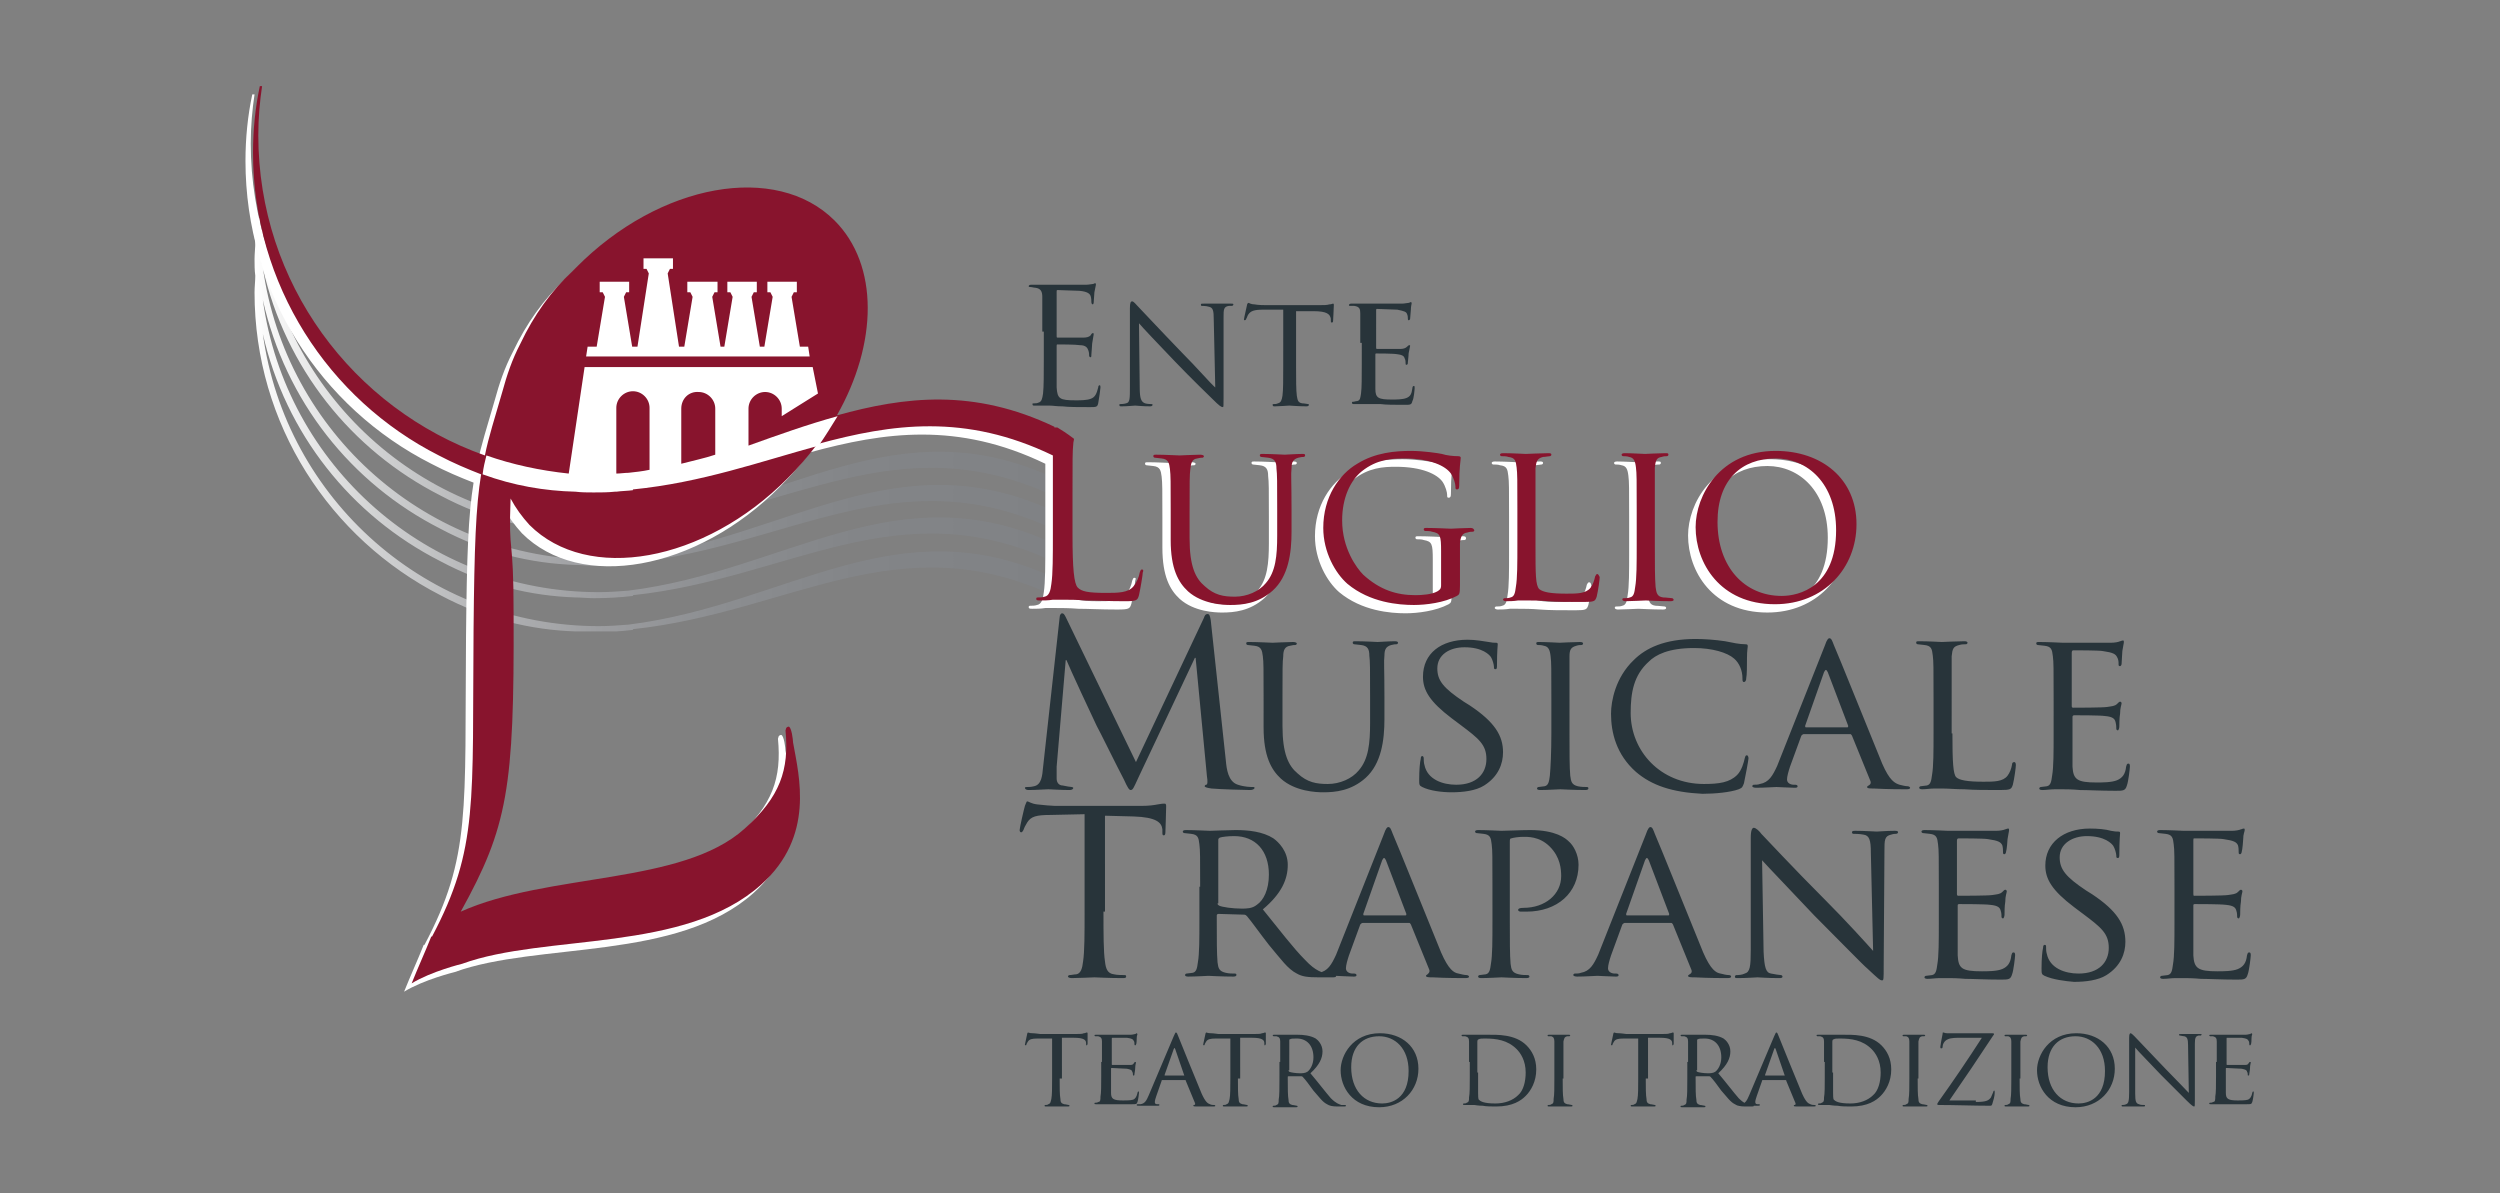 <?xml version="1.0" encoding="utf-8"?>
<!-- Generator: Adobe Illustrator 25.4.1, SVG Export Plug-In . SVG Version: 6.00 Build 0)  -->
<svg version="1.1" id="Livello_1" xmlns="http://www.w3.org/2000/svg" xmlns:xlink="http://www.w3.org/1999/xlink" x="0px" y="0px"
	 width="331px" height="158px" viewBox="0 0 331 158" style="enable-background:new 0 0 331 158;" xml:space="preserve">
<rect x="0" y="0" width="331" height="158" fill="#808080" stroke="none"/>
<style type="text/css">
	
		.st0{clip-path:url(#SVGID_00000126320780219107258850000008376490873788646824_);fill:url(#SVGID_00000136369645201318832530000004816239220552989882_);}
	.st1{fill:#FFFFFF;}
	.st2{fill:#88142D;}
	.st3{fill:#28343A;}
</style>
<g id="ente_x5F_luglio_x5F_musicale_1_">
	<g>
		<defs>
			<path id="SVGID_1_" d="M34.6,33.6c0.1,0.6,0.1,1.2,0.2,1.9c3,13.2,11.7,24.1,23.5,30.1c0,0,0,0,0,0c6,3.2,12,4.6,17.9,4.8
				c0.8,0,1.6,0.1,2.4,0.1c1.8,0,3.5-0.1,5.2-0.3l0-0.1c20.8-2.2,35.2-14.2,56-4.3v-2.4c-21-9.9-35.6,3.5-56.6,6.1
				c-1.3,0.1-2.6,0.2-3.9,0.2c-22.6,0-41.3-16.7-44.5-38.4C34.7,32.1,34.6,32.9,34.6,33.6 M34,28.8c0,0.4-0.1,0.7-0.1,1.1
				c0-0.4-0.1-0.7-0.1-1.1h-0.1c0,0.4,0,0.7,0,1.1c0,0.7,0,1.5,0.1,2.2c0,0.7-0.1,1.5-0.1,2.2c0,0.7,0,1.5,0.1,2.2
				c0,0.7-0.1,1.5-0.1,2.2c0,17.5,10,32.6,24.6,40.1c0,0,0,0,0,0c6,3.2,12,4.6,17.9,4.8c0.8,0,1.6,0.1,2.4,0.1
				c1.8,0,3.5-0.1,5.2-0.3l0-0.1c20.8-2.2,35.2-14.2,56-4.3v-2.4c-21-9.9-35.6,3.5-56.6,6.1c-1.3,0.1-2.6,0.2-3.9,0.2
				c-22.7,0-41.5-16.8-44.5-38.7c3,13.2,11.7,24.1,23.5,30.1c0,0,0,0,0,0c6,3.2,12,4.6,17.9,4.8c0.8,0,1.6,0.1,2.4,0.1
				c1.8,0,3.5-0.1,5.2-0.3l0-0.1c20.8-2.2,35.2-14.2,56-4.3v-2.4c-21-9.9-35.6,3.5-56.6,6.1c-1.3,0.1-2.6,0.2-3.9,0.2
				c-22.7,0-41.5-16.8-44.5-38.7C37.8,53.1,46.5,64,58.3,70c0,0,0,0,0,0c6,3.2,12,4.6,17.9,4.8c0.8,0,1.6,0.1,2.4,0.1
				c1.8,0,3.5-0.1,5.2-0.3l0-0.1c20.8-2.2,35.2-14.2,56-4.3v-2.4c-21-9.9-35.6,3.5-56.6,6.1c-1.3,0.1-2.6,0.2-3.9,0.2
				c-22.7,0-41.5-16.8-44.5-38.7c-0.1-0.4-0.2-0.9-0.3-1.3c0-0.2,0-0.4,0.1-0.5c-0.1-0.7-0.1-1.4-0.2-2.2c0-0.4,0-0.8,0.1-1.1
				c0,0.2-0.1,0.3-0.1,0.5c0-0.5,0-1,0-1.6c0-0.1,0-0.2,0-0.3H34z M34.5,28.8c0,0.1,0,0.2,0,0.4c0,0.4-0.1,0.7-0.1,1.1
				c0-0.2,0.1-0.5,0.1-0.7c0-0.1,0-0.3,0-0.4C34.6,29.1,34.6,29,34.5,28.8L34.5,28.8z M34.8,28.8c-0.1,0.3-0.1,0.5-0.2,0.8
				c0.1,0.6,0.1,1.2,0.2,1.8c0.1-0.8,0.3-1.7,0.4-2.5H34.8z"/>
		</defs>
		<clipPath id="SVGID_00000168083140605892445330000003641443757057472660_">
			<use xlink:href="#SVGID_1_"  style="overflow:visible;"/>
		</clipPath>
		
			<linearGradient id="SVGID_00000159466857199316425470000017891512061591391622_" gradientUnits="userSpaceOnUse" x1="383.85" y1="801.734" x2="384.897" y2="801.734" gradientTransform="matrix(-101.351 1.530000e-05 1.530000e-05 101.351 39043.168 -81199.984)">
			<stop  offset="0" style="stop-color:#808285"/>
			<stop  offset="0.244" style="stop-color:#838588"/>
			<stop  offset="0.417" style="stop-color:#8C8E91"/>
			<stop  offset="0.567" style="stop-color:#9C9DA0"/>
			<stop  offset="0.706" style="stop-color:#B2B3B5"/>
			<stop  offset="0.835" style="stop-color:#CECFD0"/>
			<stop  offset="0.957" style="stop-color:#F1F1F1"/>
			<stop  offset="1" style="stop-color:#FFFFFF"/>
		</linearGradient>
		
			<rect x="33.7" y="28.8" style="clip-path:url(#SVGID_00000168083140605892445330000003641443757057472660_);fill:url(#SVGID_00000159466857199316425470000017891512061591391622_);" width="106.1" height="54.8"/>
	</g>
	<g>
		<path class="st1" d="M171.7,61.3c0,0.1-0.1,0.2-0.2,0.2c-0.2,0-0.3,0-0.7,0.1c-0.7,0.2-0.9,0.6-0.9,1.4c-0.1,0.8,0,1.6,0,5.6v2.8
			c0,2.8-0.4,5.9-2.5,7.8c-1.9,1.7-4,1.9-5.6,1.9c-0.9,0-3.7-0.1-5.6-1.8c-1.3-1.2-2.3-3-2.3-6.8v-3.8c0-4,0-4.7-0.1-5.6
			c-0.1-0.8-0.2-1.3-1.1-1.4c-0.2,0-0.7-0.1-0.9-0.1c-0.1,0-0.2-0.1-0.2-0.2c0-0.2,0.1-0.2,0.4-0.2c1.2,0,2.8,0.1,3.1,0.1
			s1.9-0.1,2.7-0.1c0.3,0,0.5,0.1,0.5,0.2c0,0.1-0.1,0.2-0.2,0.2c-0.2,0-0.3,0-0.7,0.1c-0.7,0.1-0.8,0.6-0.9,1.4
			c-0.1,0.8-0.1,1.6-0.1,5.6v3.6c0,3.7,0.8,5.3,2,6.3c1.3,1.2,2.5,1.4,4,1.4c1.6,0,3.2-0.7,4.1-1.8c1.3-1.5,1.5-3.6,1.5-6.3v-3.3
			c0-4,0-4.7-0.1-5.6c0-0.8-0.2-1.3-1.1-1.4c-0.2,0-0.7-0.1-0.9-0.1c-0.1,0-0.2-0.1-0.2-0.2c0-0.2,0.1-0.2,0.4-0.2
			c1.2,0,2.7,0.1,2.9,0.1c0.2,0,1.5-0.1,2.3-0.1C171.6,61.1,171.7,61.2,171.7,61.3 M244.8,70.5c0,5.8-4.3,10.6-10.8,10.6
			c-7.3,0-10.5-5.5-10.5-10.2c0-4.2,3.2-10.1,10.6-10.1C240.2,60.7,244.8,64.4,244.8,70.5 M242,71.2c0-6.2-3.8-9.5-8-9.5
			c-4.5,0-7.7,2.8-7.7,8.4c0,6,3.6,9.8,8.5,9.8C237.2,80,242,78.7,242,71.2 M220.4,80.3c-0.2,0-0.8-0.1-1.2-0.1
			c-0.8-0.1-0.9-0.6-1-1.4c-0.1-1.1-0.1-3.1-0.1-5.6v-4.6c0-4,0-4.7,0-5.6c0.1-0.9,0.2-1.3,0.9-1.4c0.3-0.1,0.5-0.1,0.7-0.1
			c0.1,0,0.2-0.1,0.2-0.2c0-0.2-0.1-0.2-0.4-0.2c-0.8,0-2.6,0.1-2.7,0.1c-0.2,0-1.8-0.1-2.7-0.1c-0.3,0-0.4,0.1-0.4,0.2
			c0,0.1,0.1,0.2,0.2,0.2c0.2,0,0.5,0,0.8,0.1c0.6,0.1,0.8,0.5,0.9,1.4c0.1,0.8,0.1,1.6,0.1,5.6v4.6c0,2.5,0,4.5-0.2,5.6
			c-0.1,0.8-0.2,1.3-0.7,1.4c-0.2,0.1-0.6,0.1-0.8,0.1c-0.2,0-0.2,0.1-0.2,0.2c0,0.1,0.2,0.2,0.4,0.2c0.8,0,2.5-0.1,2.7-0.1
			c0.1,0,1.9,0.1,3.3,0.1c0.3,0,0.4-0.1,0.4-0.2C220.6,80.4,220.5,80.3,220.4,80.3 M150.2,76.5c-0.2,0-0.2,0.2-0.3,0.4
			c-0.1,0.6-0.4,1.3-0.8,1.8c-0.7,0.9-2.1,0.9-3.7,0.9c-2.4,0-3.2-0.2-3.7-0.7c-0.5-0.5-0.7-2.5-0.7-7v-5.4c0-4.8,0-5.6,0.1-6.6
			c0-0.3,0.1-0.5,0.1-0.7c-0.9-0.7-1.7-1.2-2.2-1.5c-0.1,0-0.2,0-0.4,0v-0.1c-10.7-5.1-19.8-4-28.8-1.5c5.4-9.5,5.6-19.9-0.3-25.8
			c-7.7-7.7-23.1-5-34.2,6.2c-0.2,0.2-0.3,0.3-0.5,0.5c-2.8,2.6-5.1,5.8-6.9,9.6c-1.1,2.1-1.8,4.2-2.4,6.4c-1,3.5-1.8,5.9-2.3,8.4
			c-17.5-6.2-30-22.8-30-42.4c0-2.3,0.2-4.5,0.5-6.5h-0.3c-0.6,2.8-0.9,5.8-0.9,8.8c0,17.5,10,32.7,24.6,40.1c0,0,0,0,0,0
			c1.9,1,3.8,1.8,5.6,2.5c-0.7,4.3-0.9,9.6-1,20.5c-0.2,22.8,0.7,29-5.5,40.7c0,0-0.1,0-0.1,0c-0.8,2-1.8,4.2-2.6,6.2
			c2.6-1.6,6.7-2.6,6.7-2.6c11-4,29.5-1.4,39.6-10.5c7.1-6.4,5-14.3,4.2-18.8c0-0.3-0.2-2.1-0.6-2.1c-0.4,0.1-0.3,0.3-0.4,0.5
			c0.5,5.2-0.7,8.8-5.4,13c-8.3,7.5-26,5.8-37.6,11c6.2-11.2,7.1-16.3,7-39.3c0-11.1-0.7-7.5-0.4-15.4c0.7,1.3,1.5,2.4,2.5,3.5
			c7.7,7.7,23.1,5,34.2-6.2c1.4-1.4,2.7-2.9,3.9-4.5c9.9-2.7,19.6-4.1,31.2,1.5c0,0.9,0,2.4,0,5v5.4c0,2.9,0,5.3-0.2,6.6
			c-0.1,0.9-0.3,1.6-0.9,1.7c-0.3,0.1-0.6,0.1-0.9,0.1c-0.2,0-0.2,0.1-0.2,0.2c0,0.2,0.2,0.2,0.5,0.2c0.5,0,1.1,0,1.7-0.1
			c0.6,0,1.1,0,1.3,0c0.9,0,1.8,0,3.1,0.1c1.3,0,2.9,0.1,5.1,0.1c1.6,0,1.7-0.1,1.9-0.8c0.2-0.9,0.5-2.7,0.5-3
			C150.4,76.6,150.4,76.5,150.2,76.5 M193.6,71c-0.8,0-2.5,0.1-2.6,0.1c-0.2,0-1.9-0.1-3.2-0.1c-0.3,0-0.4,0-0.4,0.2
			c0,0.1,0.1,0.2,0.2,0.2c0.2,0,0.7,0,0.9,0.1c1.1,0.2,1.2,0.5,1.2,2.6v4.5c0,0.5-0.2,0.6-0.5,0.8c-0.7,0.4-2,0.5-2.9,0.5
			c-2.5,0-4.7-0.7-6.9-2.7c-0.9-0.9-2.8-3.5-2.8-7.2c0-3,1.1-5.3,2.6-6.5c2-1.6,4-1.7,5.6-1.7c3.5,0,5.5,1,6.2,2
			c0.4,0.6,0.6,1.4,0.6,1.7c0,0.3,0,0.4,0.2,0.4c0.2,0,0.3-0.1,0.3-0.5c0-2.6,0.2-3.3,0.2-3.7c0-0.1-0.1-0.2-0.3-0.2
			c-0.7,0-1.6-0.1-2.2-0.3c-0.5-0.1-2.4-0.4-4.1-0.4c-2,0-4.7,0.2-7.1,1.7c-2.4,1.4-4.5,4.4-4.5,8.5c0,3.2,1.6,6,3.2,7.4
			c3,2.5,6.8,2.8,8.8,2.8c1.6,0,4-0.3,5.7-1.2c0.3-0.2,0.4-0.2,0.4-1.4v-2.9c0-1.1,0-1.9,0-2.7c0.1-0.9,0.3-1.3,1-1.4
			c0.3-0.1,0.5-0.1,0.7-0.1c0.1,0,0.2-0.1,0.2-0.2C194.1,71,193.9,71,193.6,71 M210.4,77.1c-0.2,0-0.2,0.2-0.3,0.3
			c-0.1,0.5-0.3,1.1-0.6,1.5c-0.6,0.8-1.8,0.8-3.2,0.8c-2.1,0-3.1-0.2-3.6-0.6c-0.5-0.5-0.5-2-0.5-5.8v-4.6c0-4,0-4.7,0-5.6
			c0.1-0.9,0.2-1.3,1-1.5c0.3,0,0.7-0.1,0.9-0.1c0.1,0,0.2-0.1,0.2-0.2c0-0.2-0.2-0.2-0.4-0.2c-0.8,0-2.8,0.1-3,0.1
			c-0.1,0-1.8-0.1-3-0.1c-0.3,0-0.4,0.1-0.4,0.2c0,0.1,0.1,0.2,0.2,0.2c0.2,0,0.7,0,0.9,0.1c0.9,0.1,1,0.5,1.1,1.4
			c0.1,0.8,0.1,1.6,0.1,5.6v4.6c0,2.5,0,4.5-0.2,5.6c-0.1,0.8-0.2,1.3-0.7,1.4c-0.2,0.1-0.6,0.1-0.8,0.1c-0.1,0-0.2,0.1-0.2,0.2
			c0,0.1,0.2,0.2,0.4,0.2c0.4,0,1,0,1.6-0.1c0.5,0,1,0,1.1,0c0.8,0,1.7,0,2.9,0.1c1.3,0.1,2.7,0.1,4.7,0.1c1.4,0,1.5-0.1,1.7-0.7
			c0.2-0.8,0.4-2.3,0.4-2.6C210.6,77.2,210.6,77.1,210.4,77.1"/>
		<path class="st2" d="M172.8,60.3c0,0.1-0.1,0.2-0.2,0.2c-0.2,0-0.3,0-0.7,0.1c-0.7,0.2-0.9,0.6-0.9,1.4c-0.1,0.8,0,1.6,0,5.6v2.8
			c0,2.8-0.4,5.9-2.5,7.8c-1.9,1.7-4,1.9-5.6,1.9c-0.9,0-3.7-0.1-5.6-1.8c-1.3-1.2-2.3-3-2.3-6.8v-3.8c0-4,0-4.7-0.1-5.6
			c-0.1-0.8-0.2-1.3-1.1-1.4c-0.2,0-0.7-0.1-0.9-0.1c-0.1,0-0.2-0.1-0.2-0.2c0-0.2,0.1-0.2,0.4-0.2c1.2,0,2.8,0.1,3.1,0.1
			c0.2,0,1.9-0.1,2.7-0.1c0.3,0,0.5,0.1,0.5,0.2c0,0.1-0.1,0.2-0.2,0.2c-0.2,0-0.3,0-0.7,0.1c-0.7,0.1-0.8,0.6-0.9,1.4
			c-0.1,0.8-0.1,1.6-0.1,5.6v3.6c0,3.7,0.8,5.3,2,6.3c1.3,1.2,2.5,1.4,4,1.4c1.6,0,3.2-0.7,4.1-1.8c1.3-1.5,1.5-3.6,1.5-6.3v-3.3
			c0-4,0-4.7-0.1-5.6c0-0.8-0.2-1.3-1.1-1.4c-0.2,0-0.7-0.1-0.9-0.1c-0.1,0-0.2-0.1-0.2-0.2c0-0.2,0.1-0.2,0.4-0.2
			c1.2,0,2.7,0.1,2.9,0.1c0.2,0,1.5-0.1,2.3-0.1C172.7,60.1,172.8,60.1,172.8,60.3 M245.8,69.4c0,5.8-4.3,10.6-10.8,10.6
			c-7.3,0-10.5-5.5-10.5-10.2c0-4.2,3.2-10.1,10.6-10.1C241.2,59.7,245.8,63.4,245.8,69.4 M243.1,70.2c0-6.2-3.8-9.5-8-9.5
			c-4.5,0-7.7,2.8-7.7,8.4c0,6,3.6,9.8,8.5,9.8C238.2,78.9,243.1,77.7,243.1,70.2 M221.4,79.2c-0.2,0-0.8-0.1-1.2-0.1
			c-0.8-0.1-0.9-0.6-1-1.4c-0.1-1.1-0.1-3.1-0.1-5.6v-4.6c0-4,0-4.7,0-5.6c0.1-0.9,0.2-1.3,0.9-1.4c0.3-0.1,0.5-0.1,0.7-0.1
			c0.1,0,0.2-0.1,0.2-0.2c0-0.2-0.1-0.2-0.4-0.2c-0.8,0-2.6,0.1-2.7,0.1c-0.2,0-1.8-0.1-2.7-0.1c-0.3,0-0.4,0.1-0.4,0.2
			c0,0.1,0.1,0.2,0.2,0.2c0.2,0,0.5,0,0.8,0.1c0.6,0.1,0.8,0.5,0.9,1.4c0.1,0.8,0.1,1.6,0.1,5.6v4.6c0,2.5,0,4.5-0.2,5.6
			c-0.1,0.8-0.2,1.3-0.7,1.4c-0.2,0.1-0.6,0.1-0.8,0.1c-0.2,0-0.2,0.1-0.2,0.2c0,0.1,0.2,0.2,0.4,0.2c0.8,0,2.5-0.1,2.7-0.1
			c0.1,0,1.9,0.1,3.3,0.1c0.3,0,0.4-0.1,0.4-0.2C221.6,79.4,221.5,79.2,221.4,79.2 M151.2,75.4c-0.2,0-0.2,0.2-0.3,0.4
			c-0.1,0.6-0.4,1.3-0.8,1.8c-0.7,0.9-2.1,0.9-3.7,0.9c-2.4,0-3.2-0.2-3.7-0.7c-0.5-0.5-0.7-2.5-0.7-7v-5.4c0-4.8,0-5.6,0.1-6.6
			c0-0.3,0.1-0.5,0.1-0.7c-0.9-0.7-1.7-1.2-2.2-1.5c-0.1,0-0.2,0-0.4,0v-0.1c-10.7-5.1-19.8-4-28.8-1.5c5.4-9.5,5.6-19.9-0.3-25.8
			c-7.7-7.7-23.1-5-34.2,6.2c-0.2,0.2-0.3,0.3-0.5,0.5c-2.8,2.6-5.1,5.8-6.9,9.6c-1.1,2.1-1.8,4.2-2.4,6.4c-1,3.5-1.8,5.9-2.3,8.4
			c-17.5-6.2-30-22.8-30-42.4c0-2.3,0.2-4.5,0.5-6.5h-0.3c-0.6,2.8-0.9,5.8-0.9,8.8c0,17.5,10,32.7,24.6,40.1c0,0,0,0,0,0
			c1.9,1,3.8,1.8,5.6,2.5c-0.7,4.3-0.9,9.6-1,20.5c-0.2,22.8,0.7,29-5.5,40.7c0,0-0.1,0-0.1,0c-0.8,2-1.8,4.2-2.6,6.2
			c2.6-1.6,6.7-2.6,6.7-2.6c11-4,29.5-1.4,39.6-10.5c7.1-6.4,5-14.3,4.2-18.8c0-0.3-0.2-2.1-0.6-2.1c-0.4,0.1-0.3,0.3-0.4,0.5
			c0.5,5.2-0.7,8.8-5.4,13c-8.3,7.5-26,5.8-37.6,11c6.2-11.2,7.1-16.3,7-39.3c0-11.1-0.7-7.5-0.4-15.4c0.7,1.3,1.5,2.4,2.5,3.5
			c7.7,7.7,23.1,5,34.2-6.2c1.4-1.4,2.7-2.9,3.9-4.5c9.9-2.7,19.6-4.1,31.2,1.5c0,0.9,0,2.4,0,5v5.4c0,2.9,0,5.3-0.2,6.6
			c-0.1,0.9-0.3,1.6-0.9,1.7c-0.3,0.1-0.6,0.1-0.9,0.1c-0.2,0-0.2,0.1-0.2,0.2c0,0.2,0.2,0.2,0.5,0.2c0.5,0,1.1,0,1.7-0.1
			c0.6,0,1.1,0,1.3,0c0.9,0,1.8,0,3.1,0.1c1.3,0,2.9,0.1,5.1,0.1c1.6,0,1.7-0.1,1.9-0.8c0.2-0.9,0.5-2.7,0.5-3
			C151.4,75.6,151.4,75.4,151.2,75.4 M194.7,69.9c-0.8,0-2.5,0.1-2.6,0.1c-0.2,0-1.9-0.1-3.2-0.1c-0.3,0-0.4,0-0.4,0.2
			c0,0.1,0.1,0.2,0.2,0.2c0.2,0,0.7,0,0.9,0.1c1.1,0.2,1.2,0.5,1.2,2.6v4.5c0,0.5-0.2,0.6-0.5,0.8c-0.7,0.4-2,0.5-2.9,0.5
			c-2.5,0-4.7-0.7-6.9-2.7c-0.9-0.9-2.8-3.5-2.8-7.2c0-3,1.1-5.3,2.6-6.5c2-1.6,4-1.7,5.6-1.7c3.5,0,5.5,1,6.2,2
			c0.4,0.6,0.6,1.4,0.6,1.7c0,0.3,0,0.4,0.2,0.4c0.2,0,0.3-0.1,0.3-0.5c0-2.6,0.2-3.3,0.2-3.7c0-0.1-0.1-0.2-0.3-0.2
			c-0.7,0-1.6-0.1-2.2-0.3c-0.5-0.1-2.4-0.4-4.1-0.4c-2,0-4.7,0.2-7.1,1.7c-2.4,1.4-4.5,4.4-4.5,8.5c0,3.2,1.6,6,3.2,7.4
			c3,2.5,6.8,2.8,8.8,2.8c1.6,0,4-0.3,5.7-1.2c0.3-0.2,0.4-0.2,0.4-1.4v-2.9c0-1.1,0-1.9,0-2.7c0.1-0.9,0.3-1.3,1-1.4
			c0.3-0.1,0.5-0.1,0.7-0.1c0.1,0,0.2-0.1,0.2-0.2C195.1,70,195,69.9,194.7,69.9 M211.5,76c-0.2,0-0.2,0.2-0.3,0.3
			c-0.1,0.5-0.3,1.1-0.6,1.5c-0.6,0.8-1.8,0.8-3.2,0.8c-2.1,0-3.1-0.2-3.6-0.6c-0.5-0.5-0.5-2-0.5-5.8v-4.6c0-4,0-4.7,0-5.6
			c0.1-0.9,0.2-1.3,1-1.5c0.3,0,0.7-0.1,0.9-0.1c0.1,0,0.2-0.1,0.2-0.2c0-0.2-0.2-0.2-0.4-0.2c-0.8,0-2.8,0.1-3,0.1
			c-0.1,0-1.8-0.1-3-0.1c-0.3,0-0.4,0.1-0.4,0.2c0,0.1,0.1,0.2,0.2,0.2c0.2,0,0.7,0,0.9,0.1c0.9,0.1,1,0.5,1.1,1.4
			c0.1,0.8,0.1,1.6,0.1,5.6v4.6c0,2.5,0,4.5-0.2,5.6c-0.1,0.8-0.2,1.3-0.7,1.4c-0.2,0.1-0.6,0.1-0.8,0.1c-0.1,0-0.2,0.1-0.2,0.2
			c0,0.1,0.2,0.2,0.4,0.2c0.4,0,1,0,1.6-0.1c0.5,0,1,0,1.1,0c0.8,0,1.7,0,2.9,0.1c1.3,0.1,2.7,0.1,4.7,0.1c1.4,0,1.5-0.1,1.7-0.7
			c0.2-0.8,0.4-2.3,0.4-2.6C211.7,76.2,211.6,76,211.5,76"/>
		<path class="st1" d="M107.2,47.2H77.6l0.2-1.3H79l1.1-6.6l-0.3-0.6h-0.4v-1.4h3.9v1.4h-0.4l-0.3,0.6l1.1,6.6h0.7l1.5-9.7l-0.3-0.6
			h-0.4v-1.4h3.9v1.4h-0.4l-0.3,0.6l1.5,9.7h0.7l1.1-6.6l-0.3-0.6h-0.4v-1.4H95v1.4h-0.4l-0.3,0.6l1.1,6.6h0.5l1.1-6.6l-0.3-0.6
			h-0.4v-1.4h3.9v1.4h-0.4l-0.3,0.6l1.1,6.6h0.6l1.1-6.6l-0.3-0.6h-0.4v-1.4h3.9v1.4h-0.4l-0.3,0.6l1.1,6.6h1.1v0L107.2,47.2z
			 M110.9,55.1c-0.8,1.3-1.6,2.6-2.5,3.9c-7.7,2.1-15.5,4.9-24.6,5.8l0,0.1c-0.7,0.1-1.5,0.1-2.2,0.2v0l-0.2,0
			c-0.9,0.1-1.9,0.1-2.8,0.1c-0.8,0-1.6,0-2.4-0.1c-4.1-0.1-8.2-0.8-12.3-2.3c0.1-0.9,0.3-1.7,0.5-2.5c3.4,1.2,7.1,2,10.9,2.4
			l2.1-14.1h30.2l0.7,3.5l-4.8,3h0v-1c0-1.2-1-2.2-2.2-2.2c-1.2,0-2.2,1-2.2,2.2v4.9C103,57.6,106.9,56.2,110.9,55.1 M90.2,54.1v7.3
			c1.5-0.4,3-0.7,4.5-1.2v-6.1c0-1.2-1-2.2-2.2-2.2C91.2,51.8,90.2,52.8,90.2,54.1 M86,62.2v-8.2c0-1.2-1-2.2-2.2-2.2
			c-1.2,0-2.2,1-2.2,2.2v8.7c0.5,0,1.1-0.1,1.6-0.1C84.1,62.5,85.1,62.4,86,62.2"/>
		<path class="st3" d="M138,43.9c0-3.3,0-3.9,0-4.6c0-0.7-0.2-1.1-0.9-1.2c-0.2,0-0.5-0.1-0.7-0.1c-0.1,0-0.2,0-0.2-0.1
			c0-0.1,0.1-0.2,0.3-0.2c0.5,0,1.1,0,1.5,0l0.9,0c0.2,0,4.4,0,4.9,0c0.4,0,0.7-0.1,0.9-0.1c0.1,0,0.2-0.1,0.3-0.1
			c0.1,0,0.1,0.1,0.1,0.2c0,0.1-0.1,0.4-0.2,1c0,0.2-0.1,1.2-0.1,1.4c0,0.1-0.1,0.2-0.1,0.2c-0.1,0-0.2-0.1-0.2-0.3
			c0-0.1,0-0.5-0.1-0.8c-0.1-0.3-0.4-0.6-1.5-0.7c-0.4,0-2.7-0.1-2.9-0.1c-0.1,0-0.1,0.1-0.1,0.2v5.9c0,0.1,0,0.2,0.1,0.2
			c0.3,0,2.9,0,3.4,0c0.5,0,0.8-0.1,1-0.3c0.1-0.2,0.2-0.3,0.3-0.3c0.1,0,0.1,0,0.1,0.2c0,0.1-0.1,0.5-0.2,1.2
			c0,0.4-0.1,1.2-0.1,1.4c0,0.2,0,0.4-0.1,0.4c-0.1,0-0.2-0.1-0.2-0.2c0-0.2,0-0.4-0.1-0.7c-0.1-0.3-0.3-0.7-1.1-0.7
			c-0.6-0.1-2.7-0.1-3-0.1c-0.1,0-0.1,0.1-0.1,0.2v1.9c0,0.7,0,3.2,0,3.6c0.1,1.5,0.4,1.7,2.5,1.7c0.6,0,1.5,0,2-0.2
			c0.6-0.2,0.8-0.7,1-1.5c0-0.2,0.1-0.3,0.2-0.3c0.1,0,0.1,0.2,0.1,0.3c0,0.2-0.2,1.6-0.3,2.1c-0.1,0.5-0.3,0.5-1.1,0.5
			c-1.6,0-2.8,0-3.6-0.1c-0.8,0-1.3-0.1-1.7-0.1c0,0-0.4,0-0.8,0c-0.4,0-0.9,0-1.2,0c-0.2,0-0.3,0-0.3-0.2c0-0.1,0-0.1,0.2-0.1
			c0.2,0,0.4,0,0.6-0.1c0.4-0.1,0.5-0.5,0.6-1.2c0.1-0.9,0.1-2.6,0.1-4.6V43.9z M150.9,51.3c0,1.5,0.2,1.9,0.7,2.1
			c0.3,0.1,0.8,0.1,0.9,0.1c0.1,0,0.1,0.1,0.1,0.1c0,0.1-0.1,0.2-0.3,0.2c-1.1,0-1.8-0.1-2-0.1c-0.2,0-1,0.1-1.8,0.1
			c-0.2,0-0.3,0-0.3-0.2c0-0.1,0.1-0.1,0.1-0.1c0.1,0,0.5,0,0.8-0.1c0.5-0.1,0.5-0.6,0.5-2.2V40.8c0-0.7,0.1-0.9,0.3-0.9
			c0.2,0,0.5,0.4,0.7,0.6c0.3,0.3,3,3.2,5.9,6.2c1.9,1.9,3.8,4.1,4.4,4.6l-0.2-9c0-1.2-0.1-1.6-0.7-1.7c-0.3-0.1-0.8-0.1-0.9-0.1
			c-0.1,0-0.1-0.1-0.1-0.2c0-0.1,0.1-0.1,0.4-0.1c0.9,0,1.7,0,2,0c0.2,0,0.8,0,1.6,0c0.2,0,0.3,0,0.3,0.1c0,0.1-0.1,0.2-0.2,0.2
			c-0.1,0-0.2,0-0.4,0C162,40.6,162,41,162,42l0,10.6c0,1.2,0,1.3-0.1,1.3c-0.2,0-0.4-0.1-1.4-1.1c-0.2-0.2-2.9-2.8-4.9-4.9
			c-2.2-2.3-4.3-4.5-4.8-5.1L150.9,51.3z M171.6,48.5c0,1.7,0,3.2,0.1,3.9c0.1,0.5,0.1,0.9,0.7,1c0.3,0,0.7,0.1,0.8,0.1
			c0.1,0,0.1,0.1,0.1,0.1c0,0.1-0.1,0.2-0.3,0.2c-1,0-2.2-0.1-2.3-0.1c-0.1,0-1.4,0.1-1.9,0.1c-0.2,0-0.3,0-0.3-0.2
			c0-0.1,0-0.1,0.1-0.1c0.2,0,0.4,0,0.6-0.1c0.4-0.1,0.5-0.4,0.6-1c0.1-0.7,0.1-2.2,0.1-3.9V41l-2.7,0c-1.2,0-1.6,0.2-1.9,0.6
			c-0.2,0.3-0.2,0.5-0.3,0.6c0,0.1-0.1,0.2-0.2,0.2c0,0-0.1,0-0.1-0.1c0-0.2,0.4-1.8,0.4-1.9c0-0.1,0.1-0.3,0.2-0.3
			c0.1,0,0.3,0.2,0.8,0.2c0.5,0.1,1.3,0.1,1.5,0.1h7.1c0.6,0,1,0,1.3-0.1c0.3,0,0.4-0.1,0.5-0.1c0.1,0,0.1,0.1,0.1,0.2
			c0,0.6-0.1,1.8-0.1,2.1c0,0.2-0.1,0.2-0.2,0.2c-0.1,0-0.1-0.1-0.1-0.3l0-0.2c-0.1-0.6-0.5-1-2.3-1l-2.3,0V48.5z M180.1,45.4
			c0-2.8,0-3.3,0-3.9c0-0.6-0.1-0.9-0.8-1c-0.1,0-0.5,0-0.6,0c-0.1,0-0.1-0.1-0.1-0.1c0-0.1,0.1-0.2,0.3-0.2c0.8,0,2.1,0,2.2,0
			c0.1,0,4,0,4.5,0c0.4,0,0.7-0.1,0.9-0.1c0.1,0,0.2-0.1,0.3-0.1c0.1,0,0.1,0.1,0.1,0.2c0,0.1-0.1,0.3-0.1,0.8c0,0.2-0.1,1-0.1,1.2
			c0,0.1-0.1,0.2-0.2,0.2c-0.1,0-0.1-0.1-0.1-0.2c0-0.1,0-0.4-0.1-0.6c-0.1-0.3-0.3-0.4-1.3-0.6c-0.3,0-2.5-0.1-2.7-0.1
			c-0.1,0-0.1,0.1-0.1,0.2V46c0,0.1,0,0.2,0.1,0.2c0.2,0,2.7,0,3.1,0c0.4,0,0.7-0.1,0.9-0.3c0.1-0.1,0.2-0.2,0.3-0.2
			c0.1,0,0.1,0,0.1,0.1c0,0.1-0.1,0.4-0.2,1c0,0.4-0.1,1-0.1,1.2c0,0.1,0,0.3-0.2,0.3c-0.1,0-0.1-0.1-0.1-0.2c0-0.2,0-0.4-0.1-0.6
			c-0.1-0.3-0.2-0.5-1-0.6c-0.5-0.1-2.5-0.1-2.8-0.1c-0.1,0-0.1,0.1-0.1,0.1v1.5c0,0.6,0,2.7,0,3.1c0,1.2,0.4,1.4,2.2,1.4
			c0.5,0,1.4,0,1.9-0.2c0.5-0.2,0.7-0.5,0.8-1.3c0-0.2,0.1-0.3,0.2-0.3c0.1,0,0.1,0.1,0.1,0.3c0,0.1-0.1,1.4-0.3,1.7
			c-0.1,0.5-0.3,0.5-1,0.5c-1.4,0-2.5,0-3.2-0.1c-0.8,0-1.3,0-1.6,0c0,0-0.4,0-0.8,0c-0.4,0-0.8,0-1.1,0c-0.2,0-0.3,0-0.3-0.2
			c0-0.1,0-0.1,0.1-0.1c0.2,0,0.4-0.1,0.6-0.1c0.4-0.1,0.4-0.4,0.5-1c0.1-0.7,0.1-2.2,0.1-3.9V45.4z M162.3,100.7
			c0.1,1.1,0.3,2.8,1.6,3.2c0.9,0.3,1.7,0.3,2,0.3c0.1,0,0.2,0,0.2,0.1c0,0.2-0.3,0.3-0.6,0.3c-0.7,0-4-0.1-5.1-0.2
			c-0.7-0.1-0.9-0.2-0.9-0.3c0-0.1,0.1-0.2,0.2-0.2c0.2,0,0.2-0.5,0.1-1.1l-1.5-15.7h-0.1l-7.5,15.9c-0.6,1.3-0.7,1.6-1,1.6
			c-0.2,0-0.4-0.3-0.9-1.4c-0.8-1.5-3.4-6.8-3.6-7.1c-0.3-0.6-3.7-7.9-4-8.7h-0.1l-1.2,14.1c0,0.5,0,1,0,1.6c0,0.5,0.3,0.9,0.8,0.9
			c0.5,0.1,1,0.2,1.2,0.2c0.1,0,0.2,0.1,0.2,0.1c0,0.2-0.2,0.3-0.5,0.3c-1.1,0-2.6-0.1-2.8-0.1c-0.3,0-1.7,0.1-2.6,0.1
			c-0.3,0-0.5-0.1-0.5-0.3c0-0.1,0.2-0.1,0.3-0.1c0.2,0,0.5,0,0.9-0.1c1-0.2,1.1-1.4,1.2-2.5l2.2-19.9c0-0.3,0.2-0.5,0.3-0.5
			c0.2,0,0.3,0.1,0.5,0.5l9.3,19.2l9-19.1c0.1-0.3,0.2-0.5,0.5-0.5c0.2,0,0.3,0.2,0.4,0.8L162.3,100.7z M167.3,92.5
			c0-4,0-4.8-0.1-5.6c-0.1-0.8-0.2-1.3-1.1-1.4c-0.2,0-0.7-0.1-0.9-0.1c-0.1,0-0.2-0.1-0.2-0.2c0-0.2,0.1-0.2,0.4-0.2
			c1.2,0,2.8,0.1,3.1,0.1c0.2,0,1.9-0.1,2.7-0.1c0.3,0,0.5,0.1,0.5,0.2c0,0.1-0.1,0.2-0.2,0.2c-0.2,0-0.3,0-0.7,0.1
			c-0.7,0.1-0.9,0.6-0.9,1.4c-0.1,0.8-0.1,1.6-0.1,5.6v3.6c0,3.7,0.8,5.3,2,6.3c1.3,1.2,2.5,1.4,4,1.4c1.6,0,3.2-0.7,4.1-1.8
			c1.3-1.5,1.5-3.6,1.5-6.3v-3.3c0-4,0-4.8-0.1-5.6c0-0.8-0.2-1.3-1.1-1.4c-0.2,0-0.7-0.1-0.9-0.1c-0.1,0-0.2-0.1-0.2-0.2
			c0-0.2,0.1-0.2,0.4-0.2c1.2,0,2.8,0.1,2.9,0.1c0.2,0,1.5-0.1,2.3-0.1c0.3,0,0.4,0.1,0.4,0.2c0,0.1-0.1,0.2-0.2,0.2
			c-0.2,0-0.3,0-0.7,0.1c-0.7,0.2-0.9,0.6-0.9,1.4c-0.1,0.8,0,1.6,0,5.6v2.8c0,2.8-0.4,5.9-2.5,7.8c-1.9,1.7-4,1.9-5.6,1.9
			c-0.9,0-3.7-0.1-5.6-1.8c-1.3-1.2-2.3-3-2.3-6.8V92.5z M188.3,104.2c-0.4-0.2-0.4-0.3-0.4-1c0-1.3,0.1-2.3,0.2-2.7
			c0-0.3,0.1-0.4,0.2-0.4c0.1,0,0.2,0.1,0.2,0.3c0,0.2,0,0.6,0.1,0.9c0.4,1.9,2.4,2.6,4.2,2.6c2.7,0,4-1.5,4-3.4
			c0-1.9-1-2.7-3.4-4.5l-1.2-0.9c-2.9-2.2-3.8-3.7-3.8-5.5c0-3.1,2.4-4.9,5.9-4.9c1.1,0,2.1,0.2,2.8,0.3c0.5,0.1,0.7,0.1,0.9,0.1
			c0.2,0,0.3,0,0.3,0.2c0,0.1-0.1,1-0.1,2.7c0,0.4,0,0.6-0.2,0.6c-0.2,0-0.2-0.1-0.2-0.3c0-0.3-0.2-1-0.4-1.3
			c-0.2-0.3-1.1-1.3-3.5-1.3c-2,0-3.6,1-3.6,2.8c0,1.6,0.8,2.6,3.5,4.4l0.8,0.5c3.3,2.2,4.4,4,4.4,6.2c0,1.5-0.6,3.2-2.5,4.4
			c-1.1,0.7-2.8,0.9-4.3,0.9C190.9,104.9,189.3,104.7,188.3,104.2 M207.8,97.1c0,2.5,0,4.5,0.1,5.6c0.1,0.8,0.2,1.2,1,1.4
			c0.4,0.1,1,0.1,1.2,0.1c0.2,0,0.2,0.1,0.2,0.2c0,0.1-0.1,0.2-0.4,0.2c-1.5,0-3.2-0.1-3.3-0.1c-0.2,0-1.8,0.1-2.7,0.1
			c-0.3,0-0.4-0.1-0.4-0.2c0-0.1,0.1-0.2,0.2-0.2c0.2,0,0.6-0.1,0.8-0.1c0.5-0.1,0.6-0.6,0.7-1.4c0.1-1.1,0.2-3.1,0.2-5.6v-4.6
			c0-4,0-4.8-0.1-5.6c-0.1-0.9-0.3-1.3-0.9-1.4c-0.3-0.1-0.6-0.1-0.8-0.1c-0.1,0-0.2-0.1-0.2-0.2c0-0.2,0.1-0.2,0.4-0.2
			c0.9,0,2.6,0.1,2.7,0.1c0.1,0,1.9-0.1,2.7-0.1c0.3,0,0.4,0.1,0.4,0.2c0,0.1-0.1,0.2-0.2,0.2c-0.2,0-0.4,0-0.7,0.1
			c-0.7,0.2-0.9,0.5-0.9,1.4c0,0.8,0,1.6,0,5.6V97.1z M216.6,102.2c-2.6-2.3-3.3-5.2-3.3-7.7c0-1.7,0.6-4.8,3-7.1
			c1.6-1.6,4.1-2.8,8.2-2.8c1.1,0,2.6,0.1,3.9,0.3c1,0.2,1.9,0.4,2.7,0.4c0.3,0,0.3,0.1,0.3,0.3c0,0.2-0.1,0.5-0.1,1.5
			c0,0.9,0,2.3-0.1,2.7c0,0.4-0.2,0.5-0.3,0.5c-0.2,0-0.2-0.2-0.2-0.5c0-1-0.4-2-1.1-2.6c-0.9-0.8-2.9-1.4-5.3-1.4
			c-3.4,0-5.1,0.9-6,1.8c-2,1.8-2.4,4.1-2.4,6.8c0,5,3.9,9.4,9.7,9.4c2,0,3.4-0.2,4.4-1.2c0.6-0.6,0.9-1.7,1-2.2
			c0.1-0.3,0.1-0.4,0.3-0.4c0.1,0,0.2,0.2,0.2,0.4c0,0.2-0.4,2.4-0.6,3.3c-0.2,0.5-0.2,0.6-0.7,0.8c-1.1,0.4-3.1,0.6-4.8,0.6
			C221.4,104.9,218.7,104,216.6,102.2 M241.6,85.5c0.3-0.9,0.5-1,0.6-1c0.3,0,0.4,0.4,0.6,0.9c0.5,1.1,4.8,11.8,6.4,15.7
			c1,2.3,1.7,2.6,2.3,2.8c0.4,0.1,0.8,0.2,1.1,0.2c0.1,0,0.3,0.1,0.3,0.2c0,0.2-0.3,0.2-0.6,0.2c-0.4,0-2.4,0-4.2-0.1
			c-0.5,0-0.9,0-0.9-0.2c0-0.1,0.1-0.1,0.2-0.2c0.2-0.1,0.4-0.3,0.2-0.7l-2.4-5.9c-0.1-0.1-0.1-0.2-0.2-0.2h-6.2
			c-0.1,0-0.2,0.1-0.3,0.2l-1.5,4.1c-0.2,0.6-0.4,1.3-0.4,1.7c0,0.5,0.5,0.7,0.9,0.7h0.2c0.2,0,0.3,0.1,0.3,0.2
			c0,0.2-0.2,0.2-0.4,0.2c-0.6,0-2.1-0.1-2.4-0.1c-0.3,0-1.6,0.1-2.7,0.1c-0.3,0-0.5-0.1-0.5-0.2c0-0.1,0.1-0.2,0.2-0.2
			c0.2,0,0.6,0,0.8-0.1c1.2-0.2,1.7-1.1,2.3-2.4L241.6,85.5z M244.6,96.3c0.1,0,0.1-0.1,0.1-0.2L242,89c-0.2-0.4-0.3-0.4-0.5,0
			l-2.5,7.1c0,0.1,0,0.2,0.1,0.2H244.6z M258.5,97.1c0,3.8,0.1,5.4,0.5,5.8c0.4,0.4,1.5,0.6,3.6,0.6c1.4,0,2.6,0,3.2-0.8
			c0.3-0.4,0.5-0.9,0.6-1.5c0-0.2,0.1-0.3,0.3-0.3c0.1,0,0.2,0.1,0.2,0.4c0,0.3-0.2,1.8-0.4,2.6c-0.2,0.6-0.3,0.7-1.7,0.7
			c-1.9,0-3.4,0-4.7-0.1c-1.2,0-2.1-0.1-2.9-0.1c-0.1,0-0.6,0-1.1,0c-0.5,0-1.1,0.1-1.6,0.1c-0.3,0-0.4-0.1-0.4-0.2
			c0-0.1,0.1-0.2,0.2-0.2c0.2,0,0.6-0.1,0.8-0.1c0.5-0.1,0.6-0.6,0.7-1.4c0.2-1.1,0.2-3.1,0.2-5.6v-4.6c0-4,0-4.8-0.1-5.6
			c-0.1-0.9-0.2-1.3-1.1-1.4c-0.2,0-0.7-0.1-0.9-0.1c-0.1,0-0.2-0.1-0.2-0.2c0-0.2,0.1-0.2,0.4-0.2c1.2,0,2.9,0.1,3,0.1
			c0.1,0,2.1-0.1,3-0.1c0.3,0,0.4,0.1,0.4,0.2c0,0.1-0.1,0.2-0.2,0.2c-0.2,0-0.6,0-0.9,0.1c-0.8,0.2-0.9,0.5-1,1.5
			c0,0.8,0,1.6,0,5.6V97.1z M271.9,92.5c0-4,0-4.8-0.1-5.6c-0.1-0.9-0.2-1.3-1.1-1.4c-0.2,0-0.7-0.1-0.9-0.1c-0.1,0-0.2-0.1-0.2-0.2
			c0-0.2,0.1-0.2,0.4-0.2c1.2,0,3,0.1,3.1,0.1c0.2,0,5.8,0,6.4,0c0.5,0,1-0.1,1.2-0.2c0.1,0,0.2-0.1,0.4-0.1c0.1,0,0.1,0.1,0.1,0.2
			c0,0.2-0.1,0.5-0.2,1.2c0,0.2-0.1,1.4-0.1,1.7c0,0.1-0.1,0.3-0.2,0.3c-0.2,0-0.2-0.1-0.2-0.3c0-0.2,0-0.6-0.2-0.9
			c-0.2-0.4-0.5-0.6-1.9-0.8c-0.5-0.1-3.6-0.1-3.9-0.1c-0.1,0-0.2,0.1-0.2,0.3v7c0,0.2,0,0.3,0.2,0.3c0.3,0,3.9,0,4.5-0.1
			c0.6-0.1,1-0.1,1.3-0.4c0.2-0.2,0.3-0.3,0.4-0.3c0.1,0,0.2,0.1,0.2,0.2c0,0.2-0.2,0.6-0.2,1.4c-0.1,0.5-0.1,1.5-0.1,1.7
			c0,0.2-0.1,0.5-0.2,0.5c-0.1,0-0.2-0.1-0.2-0.2c0-0.2,0-0.5-0.1-0.9c-0.1-0.4-0.3-0.7-1.4-0.8c-0.7-0.1-3.6-0.1-4.1-0.1
			c-0.1,0-0.2,0.1-0.2,0.2v2.2c0,0.9,0,3.9,0,4.4c0.1,1.7,0.6,2.1,3.2,2.1c0.7,0,2,0,2.7-0.3c0.7-0.3,1.1-0.8,1.2-1.8
			c0.1-0.3,0.1-0.4,0.3-0.4c0.2,0,0.2,0.2,0.2,0.4c0,0.2-0.2,2-0.4,2.5c-0.2,0.7-0.5,0.7-1.5,0.7c-2,0-3.6-0.1-4.7-0.1
			c-1.1-0.1-1.8-0.1-2.2-0.1c-0.1,0-0.6,0-1.2,0c-0.5,0-1.1,0.1-1.6,0.1c-0.3,0-0.4-0.1-0.4-0.2c0-0.1,0.1-0.2,0.2-0.2
			c0.2,0,0.6-0.1,0.8-0.1c0.5-0.1,0.6-0.6,0.7-1.4c0.2-1.1,0.2-3.1,0.2-5.6V92.5z M146.1,120.7c0,2.9,0,5.3,0.2,6.6
			c0.1,0.9,0.3,1.6,1.2,1.7c0.4,0.1,1.1,0.1,1.4,0.1c0.2,0,0.2,0.1,0.2,0.2c0,0.2-0.2,0.2-0.5,0.2c-1.7,0-3.6-0.1-3.7-0.1
			c-0.2,0-2.1,0.1-3,0.1c-0.3,0-0.5-0.1-0.5-0.2c0-0.1,0.1-0.2,0.2-0.2c0.3,0,0.6-0.1,0.9-0.1c0.6-0.1,0.8-0.8,0.9-1.7
			c0.2-1.3,0.2-3.7,0.2-6.6v-12.9l-4.5,0.1c-1.9,0-2.6,0.2-3.1,1c-0.3,0.5-0.4,0.7-0.5,1c-0.1,0.2-0.2,0.3-0.3,0.3
			c-0.1,0-0.2-0.1-0.2-0.3c0-0.3,0.6-2.9,0.7-3.2c0.1-0.2,0.2-0.6,0.3-0.6c0.2,0,0.5,0.3,1.3,0.4c0.9,0.1,2,0.2,2.4,0.2h11.4
			c1,0,1.7-0.1,2.2-0.2c0.5-0.1,0.7-0.1,0.9-0.1c0.2,0,0.2,0.2,0.2,0.4c0,0.9-0.1,3-0.1,3.4c0,0.3-0.1,0.4-0.2,0.4
			c-0.2,0-0.2-0.1-0.2-0.5l0-0.3c-0.1-0.9-0.8-1.6-3.8-1.7l-3.8-0.1V120.7z M158.9,117.4c0-4,0-4.8-0.1-5.6
			c-0.1-0.9-0.2-1.3-1.1-1.4c-0.2,0-0.7-0.1-0.9-0.1c-0.1,0-0.2-0.1-0.2-0.2c0-0.1,0.1-0.2,0.4-0.2c1.2,0,3,0.1,3.2,0.1
			c0.3,0,2.5-0.1,3.4-0.1c1.7,0,3.6,0.2,5,1.1c0.7,0.5,1.9,1.7,1.9,3.5c0,1.9-0.8,3.8-3.3,5.9c2.2,2.7,4,5.1,5.6,6.7
			c1.4,1.5,2.3,1.7,3,1.8c0.5,0.1,0.8,0.1,0.9,0.1c0.2,0,0.2,0.1,0.2,0.2c0,0.2-0.2,0.2-0.6,0.2h-1.7c-1.5,0-2.2-0.1-2.9-0.5
			c-1.2-0.6-2.1-1.9-3.7-3.8c-1.1-1.4-2.3-3.1-2.9-3.8c-0.1-0.1-0.2-0.2-0.4-0.2l-3.4-0.1c-0.1,0-0.2,0.1-0.2,0.2v0.6
			c0,2.5,0,4.5,0.1,5.6c0.1,0.8,0.2,1.2,1.1,1.4c0.4,0.1,0.9,0.1,1.2,0.1c0.2,0,0.2,0.1,0.2,0.2c0,0.1-0.1,0.2-0.4,0.2
			c-1.5,0-3.2-0.1-3.3-0.1c0,0-1.8,0.1-2.7,0.1c-0.3,0-0.4-0.1-0.4-0.2c0-0.1,0.1-0.2,0.2-0.2c0.2,0,0.6-0.1,0.8-0.1
			c0.5-0.1,0.6-0.6,0.7-1.4c0.2-1.1,0.2-3.1,0.2-5.6V117.4z M161.2,119.6c0,0.2,0.1,0.2,0.2,0.3c0.4,0.2,1.8,0.4,3,0.4
			c0.6,0,1.4,0,2-0.5c0.9-0.6,1.6-2,1.6-4c0-3.2-1.8-5.1-4.6-5.1c-0.8,0-1.6,0.1-1.9,0.2c-0.1,0.1-0.2,0.1-0.2,0.3V119.6z
			 M183.2,110.5c0.3-0.9,0.5-1,0.6-1c0.3,0,0.4,0.4,0.6,0.9c0.5,1.1,4.8,11.8,6.4,15.7c1,2.3,1.7,2.7,2.3,2.8
			c0.4,0.1,0.8,0.2,1.1,0.2c0.1,0,0.3,0.1,0.3,0.2c0,0.2-0.3,0.2-0.6,0.2c-0.4,0-2.4,0-4.2-0.1c-0.5,0-0.9,0-0.9-0.2
			c0-0.1,0.1-0.1,0.2-0.2c0.1-0.1,0.4-0.3,0.2-0.7l-2.4-5.9c-0.1-0.1-0.1-0.2-0.2-0.2h-6.2c-0.1,0-0.2,0.1-0.3,0.2l-1.5,4.1
			c-0.2,0.6-0.4,1.3-0.4,1.7c0,0.5,0.5,0.7,0.9,0.7h0.2c0.2,0,0.3,0.1,0.3,0.2c0,0.2-0.2,0.2-0.4,0.2c-0.6,0-2.1-0.1-2.4-0.1
			c-0.3,0-1.6,0.1-2.7,0.1c-0.3,0-0.5-0.1-0.5-0.2c0-0.1,0.1-0.2,0.2-0.2c0.2,0,0.6,0,0.8-0.1c1.2-0.2,1.7-1.1,2.3-2.4L183.2,110.5z
			 M186.1,121.2c0.1,0,0.1-0.1,0.1-0.2l-2.7-7.1c-0.2-0.4-0.3-0.4-0.5,0l-2.5,7.1c0,0.1,0,0.2,0.1,0.2H186.1z M197.6,117.4
			c0-4,0-4.8-0.1-5.6c-0.1-0.9-0.2-1.3-1.1-1.4c-0.2,0-0.7-0.1-0.9-0.1c-0.1,0-0.2-0.1-0.2-0.2c0-0.1,0.1-0.2,0.4-0.2
			c1.2,0,2.9,0.1,3.1,0.1c0.6,0,2.6-0.1,3.8-0.1c3.4,0,4.7,1.1,5.1,1.5c0.6,0.5,1.3,1.7,1.3,3.1c0,3.7-2.8,6.2-6.9,6.2
			c-0.2,0-0.6,0-0.8,0c-0.1,0-0.3-0.1-0.3-0.2c0-0.2,0.2-0.3,0.7-0.3c2.9,0,5-1.8,5-4.2c0-0.9-0.1-2.5-1.5-3.9
			c-1.4-1.4-3-1.3-3.6-1.3c-0.5,0-1.2,0.1-1.5,0.2c-0.2,0-0.2,0.2-0.2,0.5V122c0,2.5,0,4.5,0.1,5.6c0.1,0.8,0.2,1.2,1.1,1.4
			c0.4,0.1,0.9,0.1,1.2,0.1c0.1,0,0.2,0.1,0.2,0.2c0,0.1-0.1,0.2-0.4,0.2c-1.5,0-3.2-0.1-3.3-0.1c-0.1,0-1.8,0.1-2.7,0.1
			c-0.3,0-0.4-0.1-0.4-0.2c0-0.1,0.1-0.2,0.2-0.2c0.2,0,0.6-0.1,0.8-0.1c0.5-0.1,0.6-0.6,0.7-1.4c0.2-1.1,0.2-3.1,0.2-5.6V117.4z
			 M217.9,110.5c0.3-0.9,0.5-1,0.6-1c0.3,0,0.4,0.4,0.6,0.9c0.5,1.1,4.8,11.8,6.4,15.7c1,2.3,1.7,2.7,2.3,2.8
			c0.4,0.1,0.8,0.2,1.1,0.2c0.2,0,0.3,0.1,0.3,0.2c0,0.2-0.3,0.2-0.6,0.2c-0.4,0-2.4,0-4.2-0.1c-0.5,0-0.9,0-0.9-0.2
			c0-0.1,0.1-0.1,0.2-0.2c0.2-0.1,0.4-0.3,0.2-0.7l-2.4-5.9c-0.1-0.1-0.1-0.2-0.2-0.2h-6.2c-0.1,0-0.2,0.1-0.3,0.2l-1.5,4.1
			c-0.2,0.6-0.4,1.3-0.4,1.7c0,0.5,0.5,0.7,0.9,0.7h0.2c0.2,0,0.3,0.1,0.3,0.2c0,0.2-0.2,0.2-0.4,0.2c-0.6,0-2.1-0.1-2.4-0.1
			c-0.3,0-1.6,0.1-2.7,0.1c-0.3,0-0.5-0.1-0.5-0.2c0-0.1,0.1-0.2,0.2-0.2c0.2,0,0.6,0,0.8-0.1c1.2-0.2,1.7-1.1,2.3-2.4L217.9,110.5z
			 M220.9,121.2c0.1,0,0.1-0.1,0.1-0.2l-2.7-7.1c-0.2-0.4-0.3-0.4-0.5,0l-2.5,7.1c0,0.1,0,0.2,0.1,0.2H220.9z M233.5,126
			c0.1,2.1,0.3,2.8,1,2.9c0.5,0.1,1.1,0.2,1.3,0.2c0.1,0,0.2,0.1,0.2,0.2c0,0.2-0.2,0.2-0.5,0.2c-1.5,0-2.6-0.1-2.8-0.1
			c-0.2,0-1.4,0.1-2.6,0.1c-0.3,0-0.4,0-0.4-0.2c0-0.1,0.1-0.2,0.2-0.2c0.2,0,0.7,0,1.1-0.2c0.7-0.2,0.8-0.9,0.8-3.2v-14.8
			c0-1,0.2-1.3,0.4-1.3c0.3,0,0.8,0.5,1,0.8c0.4,0.4,4.3,4.6,8.5,8.8c2.7,2.7,5.5,5.8,6.3,6.7l-0.3-13c0-1.7-0.2-2.3-1-2.4
			c-0.5-0.1-1.1-0.1-1.3-0.1c-0.2,0-0.2-0.2-0.2-0.2c0-0.2,0.2-0.2,0.5-0.2c1.2,0,2.5,0.1,2.8,0.1c0.3,0,1.2-0.1,2.3-0.1
			c0.3,0,0.5,0,0.5,0.2c0,0.1-0.1,0.2-0.3,0.2c-0.1,0-0.3,0-0.6,0.1c-0.9,0.2-0.9,0.7-0.9,2.2l-0.1,15.2c0,1.7,0,1.9-0.2,1.9
			c-0.3,0-0.5-0.2-2-1.6c-0.3-0.2-4.1-4.1-7-7c-3.1-3.3-6.1-6.4-6.9-7.3L233.5,126z M256.7,117.4c0-4,0-4.8-0.1-5.6
			c-0.1-0.9-0.2-1.3-1.1-1.4c-0.2,0-0.7-0.1-0.9-0.1c-0.1,0-0.2-0.1-0.2-0.2c0-0.1,0.1-0.2,0.4-0.2c1.2,0,3,0.1,3.1,0.1
			c0.2,0,5.8,0,6.4,0c0.5,0,1-0.1,1.2-0.2c0.1,0,0.2-0.1,0.4-0.1c0.1,0,0.1,0.1,0.1,0.2c0,0.2-0.1,0.5-0.2,1.2
			c0,0.2-0.1,1.4-0.2,1.7c0,0.1-0.1,0.3-0.2,0.3c-0.2,0-0.2-0.1-0.2-0.3c0-0.2,0-0.6-0.1-0.9c-0.2-0.4-0.5-0.6-1.9-0.8
			c-0.5-0.1-3.6-0.1-3.9-0.1c-0.1,0-0.2,0.1-0.2,0.3v7c0,0.2,0,0.3,0.2,0.3c0.3,0,3.9,0,4.5-0.1c0.6-0.1,1-0.1,1.3-0.4
			c0.2-0.2,0.3-0.3,0.4-0.3c0.1,0,0.2,0.1,0.2,0.2c0,0.2-0.2,0.6-0.2,1.4c-0.1,0.5-0.1,1.5-0.1,1.7c0,0.2-0.1,0.5-0.2,0.5
			c-0.1,0-0.2-0.1-0.2-0.2c0-0.2,0-0.5-0.1-0.8c-0.1-0.4-0.3-0.7-1.4-0.8c-0.7-0.1-3.6-0.1-4.1-0.1c-0.2,0-0.2,0.1-0.2,0.2v2.2
			c0,0.9,0,3.9,0,4.4c0.1,1.7,0.5,2.1,3.2,2.1c0.7,0,2,0,2.7-0.3c0.7-0.3,1.1-0.8,1.2-1.8c0.1-0.3,0.1-0.4,0.3-0.4
			c0.2,0,0.2,0.2,0.2,0.4c0,0.2-0.2,2-0.4,2.5c-0.2,0.7-0.5,0.7-1.5,0.7c-2,0-3.6-0.1-4.7-0.1c-1.1-0.1-1.8-0.1-2.2-0.1
			c-0.1,0-0.6,0-1.2,0c-0.5,0-1.1,0.1-1.6,0.1c-0.3,0-0.4-0.1-0.4-0.2c0-0.1,0.1-0.2,0.2-0.2c0.2,0,0.6-0.1,0.8-0.1
			c0.5-0.1,0.6-0.6,0.7-1.4c0.2-1.1,0.2-3.1,0.2-5.6V117.4z M270.7,129.2c-0.4-0.2-0.4-0.3-0.4-1c0-1.3,0.1-2.3,0.2-2.7
			c0-0.3,0.1-0.4,0.2-0.4c0.2,0,0.2,0.1,0.2,0.3c0,0.2,0,0.6,0.1,0.9c0.4,1.9,2.4,2.6,4.2,2.6c2.7,0,4-1.5,4-3.4
			c0-1.9-1-2.7-3.4-4.5l-1.2-0.9c-2.9-2.2-3.8-3.7-3.8-5.5c0-3,2.4-4.9,5.9-4.9c1.1,0,2.1,0.1,2.8,0.3c0.5,0.1,0.7,0.1,0.9,0.1
			s0.3,0,0.3,0.2c0,0.1-0.1,1-0.1,2.7c0,0.4,0,0.6-0.2,0.6c-0.2,0-0.2-0.1-0.2-0.3c0-0.3-0.2-1-0.4-1.3c-0.2-0.3-1.1-1.3-3.5-1.3
			c-1.9,0-3.6,1-3.6,2.8c0,1.6,0.8,2.6,3.5,4.4l0.8,0.5c3.3,2.2,4.4,4,4.4,6.3c0,1.5-0.6,3.2-2.5,4.4c-1.1,0.7-2.8,0.9-4.3,0.9
			C273.4,129.9,271.8,129.7,270.7,129.2 M287.9,117.4c0-4,0-4.8-0.1-5.6c-0.1-0.9-0.2-1.3-1.1-1.4c-0.2,0-0.7-0.1-0.9-0.1
			c-0.1,0-0.2-0.1-0.2-0.2c0-0.1,0.1-0.2,0.4-0.2c1.2,0,3,0.1,3.1,0.1c0.2,0,5.8,0,6.4,0c0.5,0,1-0.1,1.2-0.2c0.1,0,0.2-0.1,0.4-0.1
			c0.1,0,0.1,0.1,0.1,0.2c0,0.2-0.2,0.5-0.2,1.2c0,0.2-0.1,1.4-0.2,1.7c0,0.1-0.1,0.3-0.2,0.3c-0.2,0-0.2-0.1-0.2-0.3
			c0-0.2,0-0.6-0.1-0.9c-0.2-0.4-0.5-0.6-1.9-0.8c-0.5-0.1-3.6-0.1-3.9-0.1c-0.1,0-0.1,0.1-0.1,0.3v7c0,0.2,0,0.3,0.1,0.3
			c0.3,0,3.9,0,4.5-0.1c0.6-0.1,1-0.1,1.3-0.4c0.2-0.2,0.3-0.3,0.4-0.3c0.1,0,0.2,0.1,0.2,0.2c0,0.2-0.2,0.6-0.2,1.4
			c-0.1,0.5-0.1,1.5-0.1,1.7c0,0.2-0.1,0.5-0.2,0.5c-0.1,0-0.2-0.1-0.2-0.2c0-0.2,0-0.5-0.1-0.8c-0.1-0.4-0.3-0.7-1.4-0.8
			c-0.7-0.1-3.6-0.1-4.1-0.1c-0.2,0-0.2,0.1-0.2,0.2v2.2c0,0.9,0,3.9,0,4.4c0.1,1.7,0.6,2.1,3.2,2.1c0.7,0,2,0,2.7-0.3
			c0.7-0.3,1.1-0.8,1.2-1.8c0.1-0.3,0.1-0.4,0.3-0.4c0.2,0,0.2,0.2,0.2,0.4c0,0.2-0.2,2-0.4,2.5c-0.2,0.7-0.5,0.7-1.5,0.7
			c-2,0-3.6-0.1-4.7-0.1c-1.1-0.1-1.8-0.1-2.2-0.1c-0.1,0-0.6,0-1.2,0c-0.5,0-1.1,0.1-1.6,0.1c-0.3,0-0.4-0.1-0.4-0.2
			c0-0.1,0.1-0.2,0.2-0.2c0.2,0,0.6-0.1,0.8-0.1c0.5-0.1,0.6-0.6,0.7-1.4c0.2-1.1,0.2-3.1,0.2-5.6V117.4z M140.3,142.8
			c0,1.2,0,2.2,0.1,2.7c0,0.4,0.1,0.6,0.5,0.7c0.2,0,0.5,0.1,0.6,0.1c0.1,0,0.1,0.1,0.1,0.1c0,0.1-0.1,0.1-0.2,0.1
			c-0.7,0-1.5,0-1.6,0c-0.1,0-1,0-1.3,0c-0.1,0-0.2,0-0.2-0.1c0,0,0-0.1,0.1-0.1c0.1,0,0.3,0,0.4-0.1c0.3-0.1,0.3-0.3,0.4-0.7
			c0.1-0.5,0.1-1.5,0.1-2.7v-5.3l-1.9,0c-0.8,0-1.1,0.1-1.3,0.4c-0.1,0.2-0.2,0.3-0.2,0.4c0,0.1-0.1,0.1-0.1,0.1c0,0-0.1,0-0.1-0.1
			c0-0.1,0.3-1.3,0.3-1.4c0-0.1,0.1-0.2,0.1-0.2c0.1,0,0.2,0.1,0.6,0.1c0.4,0,0.9,0.1,1,0.1h4.9c0.4,0,0.7,0,0.9-0.1
			c0.2,0,0.3-0.1,0.4-0.1c0.1,0,0.1,0.1,0.1,0.1c0,0.4,0,1.3,0,1.4c0,0.1-0.1,0.2-0.1,0.2c-0.1,0-0.1,0-0.1-0.2l0-0.1
			c0-0.4-0.3-0.7-1.6-0.7l-1.6,0V142.8z M145.9,140.6c0-2,0-2.3,0-2.7c0-0.4-0.1-0.6-0.5-0.7c-0.1,0-0.3,0-0.4,0
			c0,0-0.1-0.1-0.1-0.1c0-0.1,0.1-0.1,0.2-0.1c0.6,0,1.4,0,1.5,0c0.1,0,2.8,0,3.1,0c0.3,0,0.5-0.1,0.6-0.1c0.1,0,0.1-0.1,0.2-0.1
			c0,0,0.1,0.1,0.1,0.1c0,0.1-0.1,0.2-0.1,0.6c0,0.1,0,0.7-0.1,0.8c0,0.1-0.1,0.1-0.1,0.1c-0.1,0-0.1-0.1-0.1-0.2
			c0-0.1,0-0.3-0.1-0.4c-0.1-0.2-0.2-0.3-0.9-0.4c-0.2,0-1.7,0-1.9,0c-0.1,0-0.1,0-0.1,0.1v3.4c0,0.1,0,0.1,0.1,0.1
			c0.2,0,1.9,0,2.2,0c0.3,0,0.5,0,0.6-0.2c0.1-0.1,0.1-0.2,0.2-0.2c0,0,0.1,0,0.1,0.1c0,0.1-0.1,0.3-0.1,0.7c0,0.3-0.1,0.7-0.1,0.8
			c0,0.1,0,0.2-0.1,0.2c-0.1,0-0.1,0-0.1-0.1c0-0.1,0-0.3-0.1-0.4c0-0.2-0.2-0.3-0.7-0.4c-0.4,0-1.7-0.1-2-0.1c-0.1,0-0.1,0-0.1,0.1
			v1.1c0,0.4,0,1.9,0,2.1c0,0.8,0.3,1,1.6,1c0.3,0,1,0,1.3-0.1c0.3-0.1,0.5-0.4,0.6-0.9c0-0.1,0.1-0.2,0.1-0.2
			c0.1,0,0.1,0.1,0.1,0.2c0,0.1-0.1,0.9-0.2,1.2c-0.1,0.3-0.2,0.3-0.7,0.3c-1,0-1.7,0-2.3,0c-0.5,0-0.9,0-1.1,0c0,0-0.3,0-0.6,0
			c-0.3,0-0.5,0-0.8,0c-0.1,0-0.2,0-0.2-0.1c0,0,0-0.1,0.1-0.1c0.1,0,0.3,0,0.4-0.1c0.3,0,0.3-0.3,0.3-0.7c0.1-0.5,0.1-1.5,0.1-2.7
			V140.6z M155.4,137.2c0.2-0.4,0.2-0.5,0.3-0.5c0.1,0,0.2,0.2,0.3,0.5c0.2,0.5,2.3,5.7,3.1,7.6c0.5,1.1,0.8,1.3,1.1,1.4
			c0.2,0.1,0.4,0.1,0.5,0.1c0.1,0,0.2,0,0.2,0.1c0,0.1-0.1,0.1-0.3,0.1c-0.2,0-1.2,0-2.1,0c-0.3,0-0.5,0-0.5-0.1
			c0-0.1,0-0.1,0.1-0.1c0.1,0,0.2-0.1,0.1-0.3l-1.2-2.9c0-0.1,0-0.1-0.1-0.1h-3c-0.1,0-0.1,0-0.1,0.1l-0.7,2
			c-0.1,0.3-0.2,0.6-0.2,0.8c0,0.3,0.2,0.3,0.4,0.3h0.1c0.1,0,0.1,0,0.1,0.1c0,0.1-0.1,0.1-0.2,0.1c-0.3,0-1,0-1.2,0
			c-0.1,0-0.8,0-1.3,0c-0.2,0-0.3,0-0.3-0.1c0-0.1,0.1-0.1,0.1-0.1c0.1,0,0.3,0,0.4,0c0.6-0.1,0.8-0.5,1.1-1.2L155.4,137.2z
			 M156.8,142.4C156.9,142.4,156.9,142.4,156.8,142.4l-1.2-3.5c-0.1-0.2-0.1-0.2-0.2,0l-1.2,3.4c0,0.1,0,0.1,0,0.1H156.8z
			 M163.9,142.8c0,1.2,0,2.2,0.1,2.7c0,0.4,0.1,0.6,0.5,0.7c0.2,0,0.5,0.1,0.6,0.1c0.1,0,0.1,0.1,0.1,0.1c0,0.1-0.1,0.1-0.2,0.1
			c-0.7,0-1.5,0-1.6,0c-0.1,0-1,0-1.3,0c-0.1,0-0.2,0-0.2-0.1c0,0,0-0.1,0.1-0.1c0.1,0,0.3,0,0.4-0.1c0.3-0.1,0.3-0.3,0.4-0.7
			c0.1-0.5,0.1-1.5,0.1-2.7v-5.3l-1.9,0c-0.8,0-1.1,0.1-1.3,0.4c-0.1,0.2-0.2,0.3-0.2,0.4c0,0.1-0.1,0.1-0.1,0.1c0,0-0.1,0-0.1-0.1
			c0-0.1,0.3-1.3,0.3-1.4c0-0.1,0.1-0.2,0.1-0.2c0.1,0,0.2,0.1,0.6,0.1c0.4,0,0.9,0.1,1,0.1h4.9c0.4,0,0.7,0,0.9-0.1
			c0.2,0,0.3-0.1,0.4-0.1c0.1,0,0.1,0.1,0.1,0.1c0,0.4,0,1.3,0,1.4c0,0.1-0.1,0.2-0.1,0.2c-0.1,0-0.1,0-0.1-0.2l0-0.1
			c0-0.4-0.3-0.7-1.6-0.7l-1.6,0V142.8z M169.5,140.6c0-2,0-2.3,0-2.7c0-0.4-0.1-0.6-0.5-0.7c-0.1,0-0.3,0-0.4,0
			c0,0-0.1-0.1-0.1-0.1c0-0.1,0.1-0.1,0.2-0.1c0.6,0,1.5,0,1.5,0c0.1,0,1.2,0,1.6,0c0.8,0,1.7,0.1,2.4,0.5c0.3,0.2,0.9,0.8,0.9,1.7
			c0,0.9-0.4,1.8-1.6,2.9c1.1,1.3,2,2.5,2.7,3.3c0.7,0.7,1.1,0.8,1.4,0.9c0.3,0,0.4,0,0.5,0c0.1,0,0.1,0.1,0.1,0.1
			c0,0.1-0.1,0.1-0.3,0.1h-0.8c-0.7,0-1.1-0.1-1.4-0.3c-0.6-0.3-1-0.9-1.8-1.8c-0.5-0.7-1.1-1.5-1.4-1.8c-0.1-0.1-0.1-0.1-0.2-0.1
			l-1.7,0c-0.1,0-0.1,0-0.1,0.1v0.3c0,1.2,0,2.2,0.1,2.7c0,0.4,0.1,0.6,0.5,0.7c0.2,0,0.5,0.1,0.6,0.1c0.1,0,0.1,0.1,0.1,0.1
			c0,0.1-0.1,0.1-0.2,0.1c-0.7,0-1.5,0-1.6,0c0,0-0.9,0-1.3,0c-0.1,0-0.2,0-0.2-0.1c0,0,0-0.1,0.1-0.1c0.1,0,0.3,0,0.4-0.1
			c0.3-0.1,0.3-0.3,0.3-0.7c0.1-0.5,0.1-1.5,0.1-2.7V140.6z M170.6,141.7c0,0.1,0,0.1,0.1,0.2c0.2,0.1,0.9,0.2,1.4,0.2
			c0.3,0,0.7,0,1-0.2c0.4-0.3,0.8-1,0.8-1.9c0-1.6-0.9-2.5-2.2-2.5c-0.4,0-0.8,0-0.9,0.1c-0.1,0-0.1,0.1-0.1,0.1V141.7z
			 M182.7,136.8c2.9,0,5.1,1.8,5.1,4.7c0,2.8-2.1,5.1-5.2,5.1c-3.6,0-5.1-2.7-5.1-4.9C177.5,139.7,179.1,136.8,182.7,136.8
			 M183,146.1c1.2,0,3.5-0.6,3.5-4.3c0-3-1.8-4.6-3.9-4.6c-2.2,0-3.7,1.4-3.7,4.1C178.9,144.3,180.6,146.1,183,146.1 M194.5,140.6
			c0-2,0-2.3,0-2.7c0-0.4-0.1-0.6-0.5-0.7c-0.1,0-0.3,0-0.4,0c0,0-0.1-0.1-0.1-0.1c0-0.1,0.1-0.1,0.2-0.1c0.6,0,1.4,0,1.5,0
			c0.1,0,1,0,1.7,0c1.3,0,3.7-0.1,5.2,1.4c0.7,0.7,1.3,1.7,1.3,3.2c0,1.6-0.7,2.8-1.4,3.5c-0.6,0.6-1.7,1.4-3.9,1.4
			c-0.6,0-1.3,0-1.8-0.1c-0.6,0-1-0.1-1.1-0.1c0,0-0.3,0-0.5,0c-0.3,0-0.6,0-0.8,0c-0.1,0-0.2,0-0.2-0.1c0,0,0-0.1,0.1-0.1
			c0.1,0,0.3,0,0.4-0.1c0.3-0.1,0.3-0.3,0.3-0.7c0.1-0.5,0.1-1.5,0.1-2.7V140.6z M195.7,142c0,1.3,0,2.5,0,2.7c0,0.3,0,0.8,0.1,0.9
			c0.2,0.2,0.6,0.5,2.2,0.5c1.2,0,2.3-0.4,3-1.1c0.7-0.6,1-1.8,1-3c0-1.6-0.7-2.6-1.2-3.1c-1.2-1.2-2.7-1.4-4.2-1.4
			c-0.3,0-0.7,0-0.8,0.1c-0.1,0-0.2,0.1-0.2,0.3V142z M206.9,142.8c0,1.2,0,2.2,0.1,2.7c0,0.4,0.1,0.6,0.5,0.7
			c0.2,0,0.5,0.1,0.6,0.1c0.1,0,0.1,0.1,0.1,0.1c0,0.1-0.1,0.1-0.2,0.1c-0.7,0-1.6,0-1.6,0c-0.1,0-0.9,0-1.3,0c-0.1,0-0.2,0-0.2-0.1
			c0,0,0-0.1,0.1-0.1c0.1,0,0.3,0,0.4-0.1c0.3-0.1,0.3-0.3,0.3-0.7c0.1-0.5,0.1-1.5,0.1-2.7v-2.2c0-2,0-2.3,0-2.7
			c0-0.4-0.1-0.6-0.4-0.7c-0.1,0-0.3,0-0.4,0c-0.1,0-0.1-0.1-0.1-0.1c0-0.1,0.1-0.1,0.2-0.1c0.4,0,1.2,0,1.3,0c0.1,0,0.9,0,1.3,0
			c0.1,0,0.2,0,0.2,0.1c0,0-0.1,0.1-0.1,0.1c-0.1,0-0.2,0-0.3,0c-0.4,0.1-0.4,0.3-0.5,0.7c0,0.4,0,0.8,0,2.7V142.8z M217.9,142.8
			c0,1.2,0,2.2,0.1,2.7c0,0.4,0.1,0.6,0.5,0.7c0.2,0,0.5,0.1,0.6,0.1c0.1,0,0.1,0.1,0.1,0.1c0,0.1-0.1,0.1-0.2,0.1
			c-0.7,0-1.5,0-1.6,0c-0.1,0-1,0-1.3,0c-0.1,0-0.2,0-0.2-0.1c0,0,0-0.1,0.1-0.1c0.1,0,0.3,0,0.4-0.1c0.3-0.1,0.3-0.3,0.4-0.7
			c0.1-0.5,0.1-1.5,0.1-2.7v-5.3l-1.9,0c-0.8,0-1.1,0.1-1.3,0.4c-0.1,0.2-0.2,0.3-0.2,0.4c0,0.1-0.1,0.1-0.1,0.1c0,0-0.1,0-0.1-0.1
			c0-0.1,0.3-1.3,0.3-1.4c0-0.1,0.1-0.2,0.1-0.2c0.1,0,0.2,0.1,0.6,0.1c0.4,0,0.9,0.1,1,0.1h4.9c0.4,0,0.7,0,0.9-0.1
			c0.2,0,0.3-0.1,0.4-0.1c0.1,0,0.1,0.1,0.1,0.1c0,0.4,0,1.3,0,1.4c0,0.1-0.1,0.2-0.1,0.2c-0.1,0-0.1,0-0.1-0.2l0-0.1
			c0-0.4-0.3-0.7-1.6-0.7l-1.6,0V142.8z M223.5,140.6c0-2,0-2.3,0-2.7c0-0.4-0.1-0.6-0.5-0.7c-0.1,0-0.3,0-0.4,0
			c0,0-0.1-0.1-0.1-0.1c0-0.1,0.1-0.1,0.2-0.1c0.6,0,1.5,0,1.5,0c0.1,0,1.2,0,1.6,0c0.8,0,1.7,0.1,2.4,0.5c0.3,0.2,0.9,0.8,0.9,1.7
			c0,0.9-0.4,1.8-1.6,2.9c1.1,1.3,2,2.5,2.7,3.3c0.7,0.7,1.1,0.8,1.4,0.9c0.3,0,0.4,0,0.5,0c0.1,0,0.1,0.1,0.1,0.1
			c0,0.1-0.1,0.1-0.3,0.1h-0.8c-0.7,0-1.1-0.1-1.4-0.3c-0.6-0.3-1-0.9-1.8-1.8c-0.5-0.7-1.1-1.5-1.4-1.8c-0.1-0.1-0.1-0.1-0.2-0.1
			l-1.7,0c-0.1,0-0.1,0-0.1,0.1v0.3c0,1.2,0,2.2,0.1,2.7c0,0.4,0.1,0.6,0.5,0.7c0.2,0,0.5,0.1,0.6,0.1c0.1,0,0.1,0.1,0.1,0.1
			c0,0.1-0.1,0.1-0.2,0.1c-0.7,0-1.5,0-1.6,0c0,0-0.9,0-1.3,0c-0.1,0-0.2,0-0.2-0.1c0,0,0-0.1,0.1-0.1c0.1,0,0.3,0,0.4-0.1
			c0.3-0.1,0.3-0.3,0.3-0.7c0.1-0.5,0.1-1.5,0.1-2.7V140.6z M224.6,141.7c0,0.1,0,0.1,0.1,0.2c0.2,0.1,0.9,0.2,1.4,0.2
			c0.3,0,0.7,0,1-0.2c0.4-0.3,0.8-1,0.8-1.9c0-1.6-0.9-2.5-2.2-2.5c-0.4,0-0.8,0-0.9,0.1c-0.1,0-0.1,0.1-0.1,0.1V141.7z
			 M234.9,137.2c0.2-0.4,0.2-0.5,0.3-0.5c0.1,0,0.2,0.2,0.3,0.5c0.2,0.5,2.3,5.7,3.1,7.6c0.5,1.1,0.8,1.3,1.1,1.4
			c0.2,0.1,0.4,0.1,0.5,0.1c0.1,0,0.2,0,0.2,0.1c0,0.1-0.1,0.1-0.3,0.1c-0.2,0-1.2,0-2.1,0c-0.3,0-0.5,0-0.5-0.1
			c0-0.1,0-0.1,0.1-0.1c0.1,0,0.2-0.1,0.1-0.3l-1.2-2.9c0-0.1,0-0.1-0.1-0.1h-3c-0.1,0-0.1,0-0.1,0.1l-0.7,2
			c-0.1,0.3-0.2,0.6-0.2,0.8c0,0.3,0.2,0.3,0.4,0.3h0.1c0.1,0,0.1,0,0.1,0.1c0,0.1-0.1,0.1-0.2,0.1c-0.3,0-1,0-1.2,0
			c-0.1,0-0.8,0-1.3,0c-0.2,0-0.3,0-0.3-0.1c0-0.1,0.1-0.1,0.1-0.1c0.1,0,0.3,0,0.4,0c0.6-0.1,0.8-0.5,1.1-1.2L234.9,137.2z
			 M236.3,142.4C236.4,142.4,236.4,142.4,236.3,142.4l-1.2-3.5c-0.1-0.2-0.1-0.2-0.2,0l-1.2,3.4c0,0.1,0,0.1,0,0.1H236.3z
			 M241.5,140.6c0-2,0-2.3,0-2.7c0-0.4-0.1-0.6-0.5-0.7c-0.1,0-0.3,0-0.4,0c0,0-0.1-0.1-0.1-0.1c0-0.1,0.1-0.1,0.2-0.1
			c0.6,0,1.4,0,1.5,0c0.1,0,1,0,1.7,0c1.3,0,3.7-0.1,5.2,1.4c0.7,0.7,1.3,1.7,1.3,3.2c0,1.6-0.7,2.8-1.4,3.5
			c-0.6,0.6-1.7,1.4-3.9,1.4c-0.6,0-1.3,0-1.8-0.1c-0.6,0-1-0.1-1.1-0.1c0,0-0.3,0-0.5,0c-0.3,0-0.6,0-0.8,0c-0.1,0-0.2,0-0.2-0.1
			c0,0,0-0.1,0.1-0.1c0.1,0,0.3,0,0.4-0.1c0.3-0.1,0.3-0.3,0.3-0.7c0.1-0.5,0.1-1.5,0.1-2.7V140.6z M242.7,142c0,1.3,0,2.5,0,2.7
			c0,0.3,0,0.8,0.1,0.9c0.2,0.2,0.6,0.5,2.2,0.5c1.2,0,2.3-0.4,3-1.1c0.7-0.6,1-1.8,1-3c0-1.6-0.7-2.6-1.2-3.1
			c-1.2-1.2-2.7-1.4-4.2-1.4c-0.3,0-0.7,0-0.8,0.1c-0.1,0-0.2,0.1-0.2,0.3V142z M253.9,142.8c0,1.2,0,2.2,0.1,2.7
			c0,0.4,0.1,0.6,0.5,0.7c0.2,0,0.5,0.1,0.6,0.1c0.1,0,0.1,0.1,0.1,0.1c0,0.1-0.1,0.1-0.2,0.1c-0.7,0-1.6,0-1.6,0
			c-0.1,0-0.9,0-1.3,0c-0.1,0-0.2,0-0.2-0.1c0,0,0-0.1,0.1-0.1c0.1,0,0.3,0,0.4-0.1c0.3-0.1,0.3-0.3,0.3-0.7
			c0.1-0.5,0.1-1.5,0.1-2.7v-2.2c0-2,0-2.3,0-2.7c0-0.4-0.1-0.6-0.4-0.7c-0.1,0-0.3,0-0.4,0c-0.1,0-0.1-0.1-0.1-0.1
			c0-0.1,0.1-0.1,0.2-0.1c0.4,0,1.2,0,1.3,0c0.1,0,0.9,0,1.3,0c0.1,0,0.2,0,0.2,0.1c0,0-0.1,0.1-0.1,0.1c-0.1,0-0.2,0-0.3,0
			c-0.4,0.1-0.4,0.3-0.5,0.7c0,0.4,0,0.8,0,2.7V142.8z M261.6,145.9c1.4,0,1.7-0.2,2-0.6c0.1-0.2,0.2-0.5,0.3-0.7
			c0-0.1,0.1-0.2,0.1-0.2c0.1,0,0.1,0,0.1,0.3c0,0.4-0.2,1.1-0.3,1.4c-0.1,0.3-0.1,0.3-0.4,0.3c-2.2,0-4.4-0.1-6.7-0.1
			c-0.1,0-0.2,0-0.2-0.1c0-0.1,0-0.1,0.2-0.4c2-2.8,3.9-5.6,5.7-8.4h-2.7c-0.7,0-1.4,0-1.8,0.2c-0.5,0.2-0.7,0.7-0.7,1
			c0,0.2-0.1,0.2-0.2,0.2c-0.1,0-0.1-0.1-0.1-0.2c0-0.1,0.2-1.3,0.3-1.7c0-0.2,0-0.2,0.1-0.2c0.1,0,0.2,0.1,0.5,0.1
			c1.2,0,1.9,0,2.3,0h3.6c0.2,0,0.3,0,0.3,0.1c0,0.1,0,0.1-0.1,0.2c-1.9,2.9-3.8,5.7-5.8,8.6H261.6z M267.4,142.8
			c0,1.2,0,2.2,0.1,2.7c0,0.4,0.1,0.6,0.5,0.7c0.2,0,0.5,0.1,0.6,0.1c0.1,0,0.1,0.1,0.1,0.1c0,0.1-0.1,0.1-0.2,0.1
			c-0.7,0-1.6,0-1.6,0c-0.1,0-0.9,0-1.3,0c-0.1,0-0.2,0-0.2-0.1c0,0,0-0.1,0.1-0.1c0.1,0,0.3,0,0.4-0.1c0.3-0.1,0.3-0.3,0.3-0.7
			c0.1-0.5,0.1-1.5,0.1-2.7v-2.2c0-2,0-2.3,0-2.7c0-0.4-0.1-0.6-0.4-0.7c-0.1,0-0.3,0-0.4,0c-0.1,0-0.1-0.1-0.1-0.1
			c0-0.1,0.1-0.1,0.2-0.1c0.4,0,1.2,0,1.3,0c0.1,0,0.9,0,1.3,0c0.1,0,0.2,0,0.2,0.1c0,0-0.1,0.1-0.1,0.1c-0.1,0-0.2,0-0.3,0
			c-0.4,0.1-0.4,0.3-0.5,0.7c0,0.4,0,0.8,0,2.7V142.8z M274.9,136.8c2.9,0,5.1,1.8,5.1,4.7c0,2.8-2.1,5.1-5.2,5.1
			c-3.6,0-5.1-2.7-5.1-4.9C269.7,139.7,271.3,136.8,274.9,136.8 M275.2,146.1c1.2,0,3.5-0.6,3.5-4.3c0-3-1.8-4.6-3.9-4.6
			c-2.2,0-3.7,1.4-3.7,4.1C271.1,144.3,272.8,146.1,275.2,146.1 M282.7,144.8c0,1,0.1,1.3,0.5,1.4c0.2,0.1,0.5,0.1,0.7,0.1
			c0.1,0,0.1,0,0.1,0.1c0,0.1-0.1,0.1-0.2,0.1c-0.7,0-1.3,0-1.4,0c-0.1,0-0.7,0-1.3,0c-0.1,0-0.2,0-0.2-0.1c0-0.1,0-0.1,0.1-0.1
			c0.1,0,0.3,0,0.5-0.1c0.3-0.1,0.4-0.4,0.4-1.6v-7.2c0-0.5,0.1-0.6,0.2-0.6c0.1,0,0.4,0.3,0.5,0.4c0.2,0.2,2.1,2.2,4.1,4.3
			c1.3,1.3,2.7,2.8,3.1,3.2l-0.1-6.3c0-0.8-0.1-1.1-0.5-1.2c-0.2,0-0.5-0.1-0.6-0.1c-0.1,0-0.1-0.1-0.1-0.1c0-0.1,0.1-0.1,0.3-0.1
			c0.6,0,1.2,0,1.4,0c0.1,0,0.6,0,1.1,0c0.1,0,0.2,0,0.2,0.1c0,0-0.1,0.1-0.1,0.1c-0.1,0-0.2,0-0.3,0c-0.4,0.1-0.5,0.3-0.5,1.1
			l0,7.4c0,0.8,0,0.9-0.1,0.9c-0.1,0-0.3-0.1-1-0.8c-0.1-0.1-2-2-3.4-3.4c-1.5-1.6-3-3.1-3.4-3.6L282.7,144.8z M293.5,140.6
			c0-2,0-2.3,0-2.7c0-0.4-0.1-0.6-0.5-0.7c-0.1,0-0.3,0-0.4,0c0,0-0.1-0.1-0.1-0.1c0-0.1,0.1-0.1,0.2-0.1c0.6,0,1.4,0,1.5,0
			c0.1,0,2.8,0,3.1,0c0.3,0,0.5-0.1,0.6-0.1c0.1,0,0.1-0.1,0.2-0.1c0,0,0.1,0.1,0.1,0.1c0,0.1-0.1,0.2-0.1,0.6c0,0.1,0,0.7-0.1,0.8
			c0,0.1-0.1,0.1-0.1,0.1c-0.1,0-0.1-0.1-0.1-0.2c0-0.1,0-0.3-0.1-0.4c-0.1-0.2-0.2-0.3-0.9-0.4c-0.2,0-1.7,0-1.9,0
			c-0.1,0-0.1,0-0.1,0.1v3.4c0,0.1,0,0.1,0.1,0.1c0.2,0,1.9,0,2.2,0c0.3,0,0.5,0,0.6-0.2c0.1-0.1,0.1-0.2,0.2-0.2s0.1,0,0.1,0.1
			c0,0.1-0.1,0.3-0.1,0.7c0,0.3-0.1,0.7-0.1,0.8c0,0.1,0,0.2-0.1,0.2c-0.1,0-0.1,0-0.1-0.1c0-0.1,0-0.3-0.1-0.4
			c0-0.2-0.2-0.3-0.7-0.4c-0.4,0-1.7-0.1-2-0.1c-0.1,0-0.1,0-0.1,0.1v1.1c0,0.4,0,1.9,0,2.1c0,0.8,0.3,1,1.6,1c0.3,0,1,0,1.3-0.1
			c0.3-0.1,0.5-0.4,0.6-0.9c0-0.1,0.1-0.2,0.1-0.2c0.1,0,0.1,0.1,0.1,0.2c0,0.1-0.1,0.9-0.2,1.2c-0.1,0.3-0.2,0.3-0.7,0.3
			c-1,0-1.7,0-2.3,0c-0.5,0-0.9,0-1.1,0c0,0-0.3,0-0.6,0c-0.3,0-0.5,0-0.8,0c-0.1,0-0.2,0-0.2-0.1c0,0,0-0.1,0.1-0.1
			c0.1,0,0.3,0,0.4-0.1c0.3,0,0.3-0.3,0.3-0.7c0.1-0.5,0.1-1.5,0.1-2.7V140.6z"/>
	</g>
</g>
</svg>
